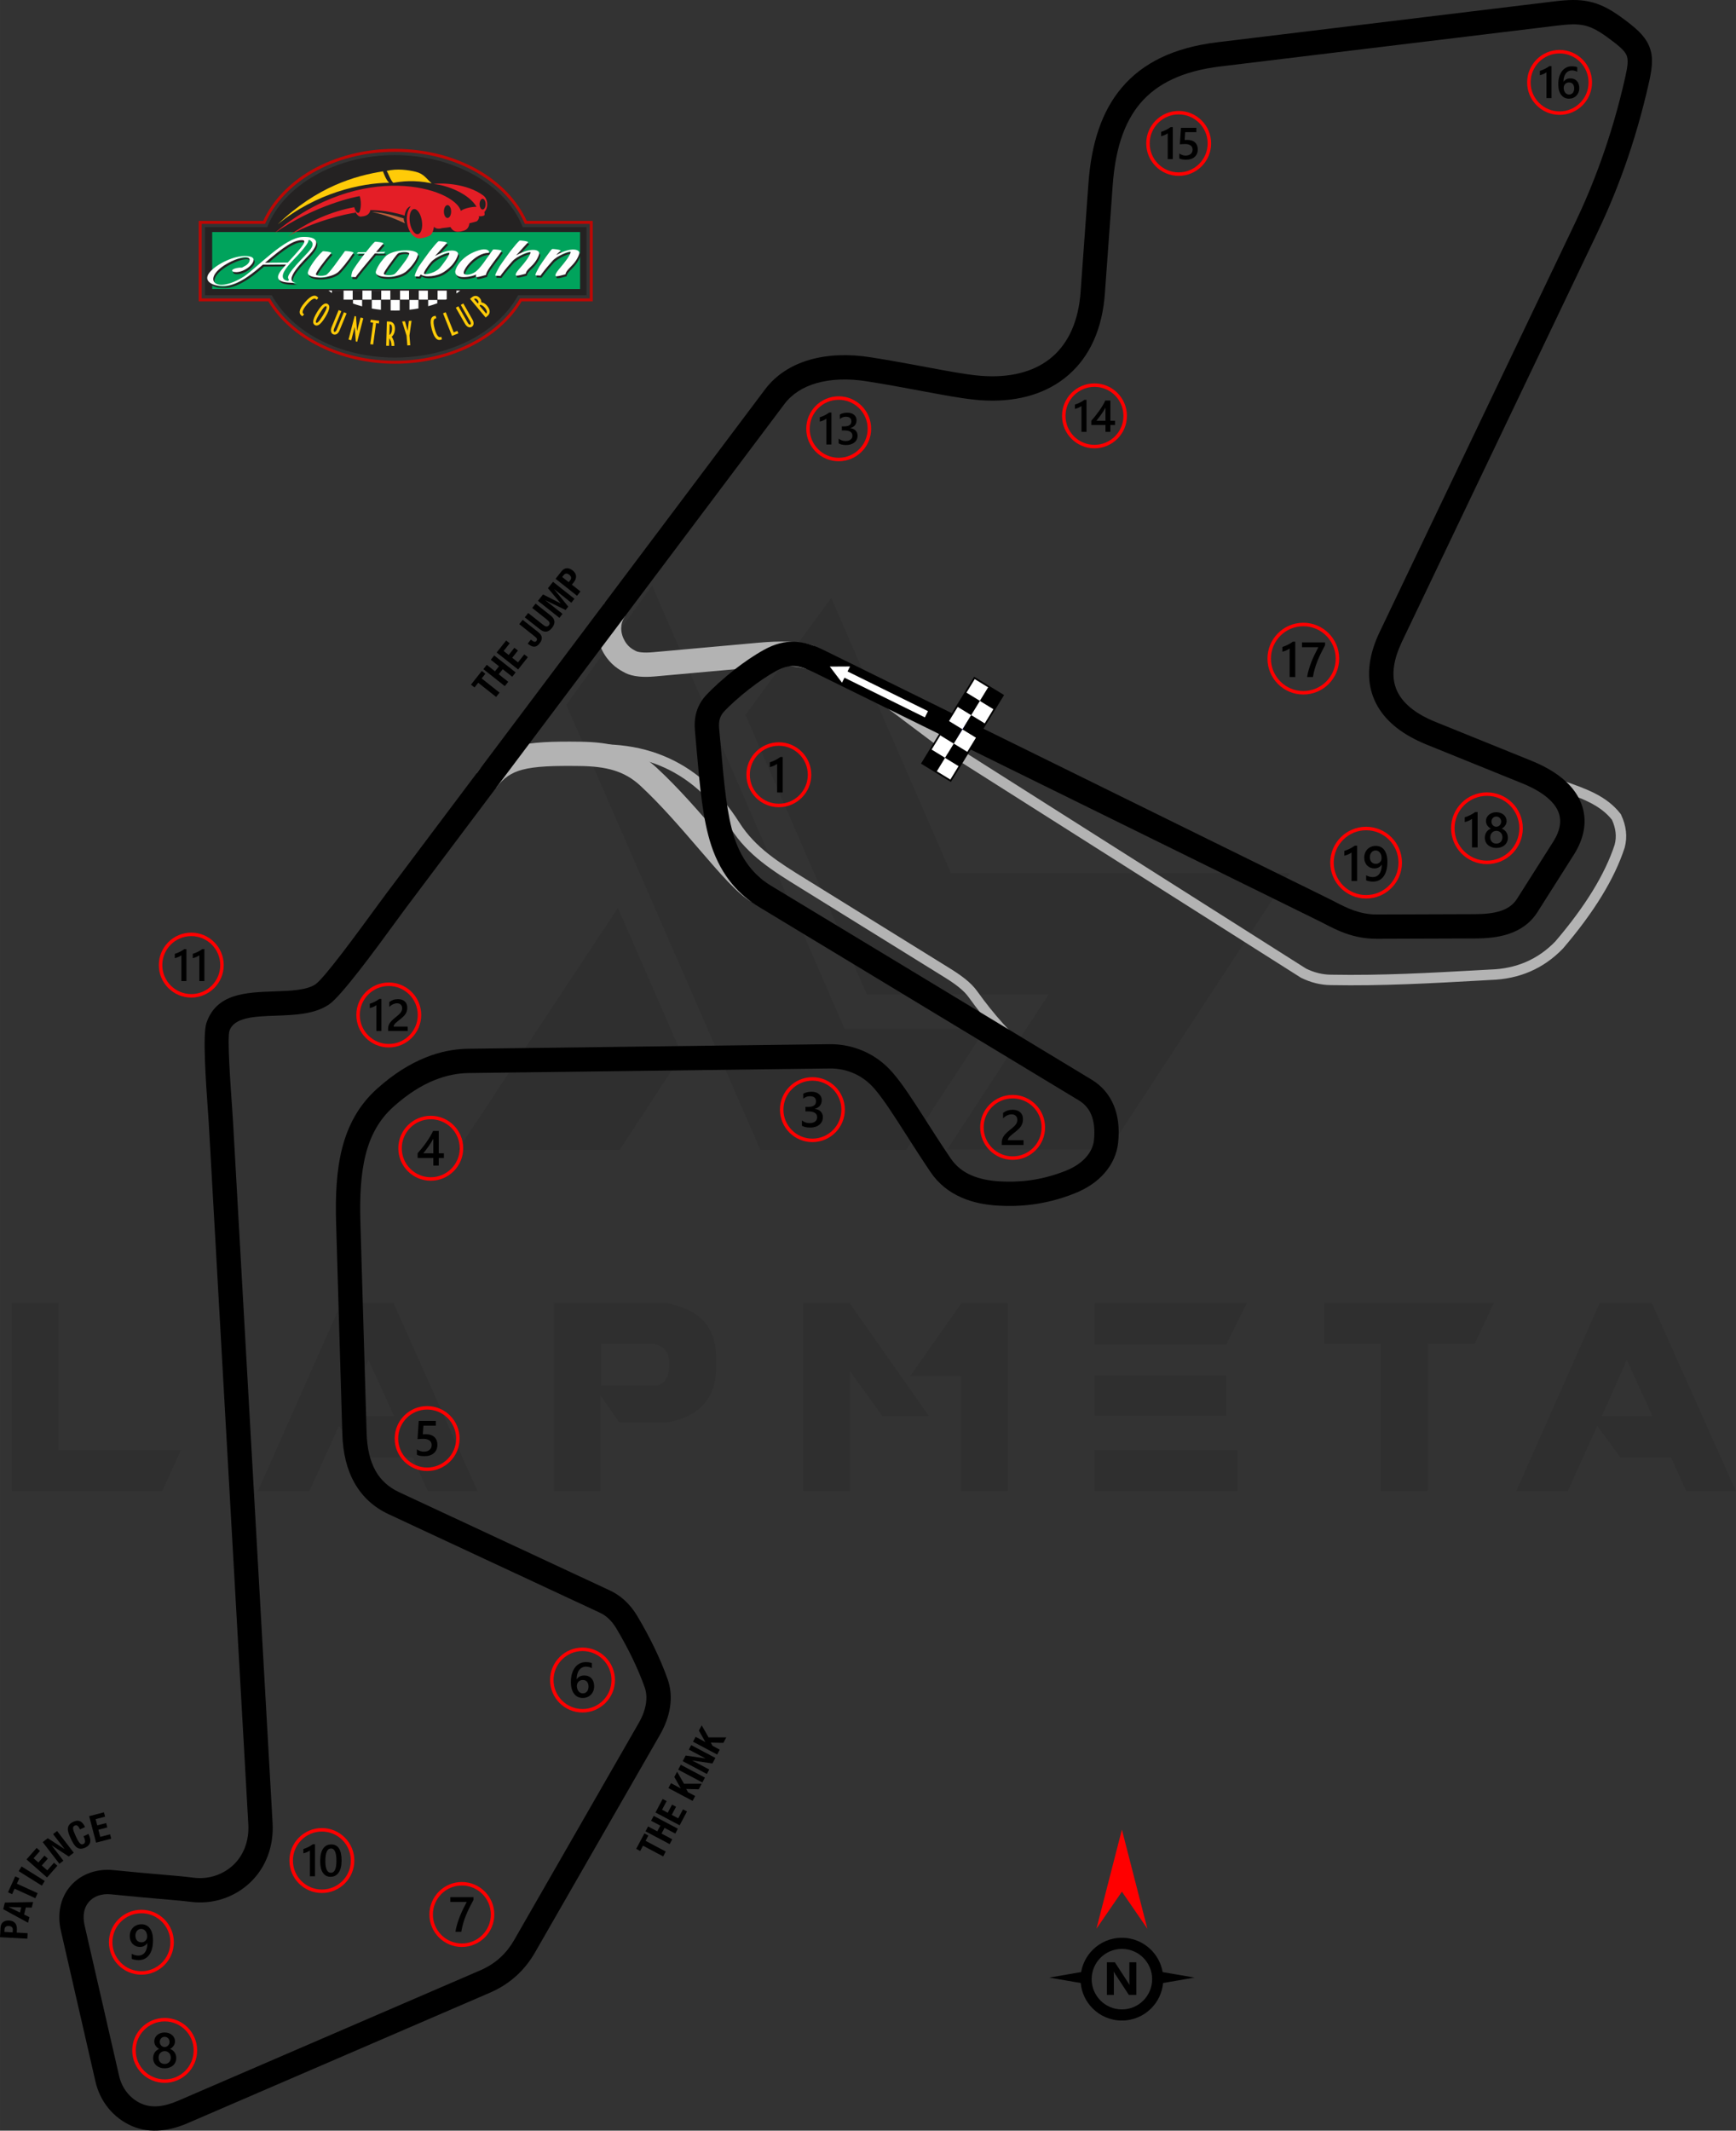<?xml version="1.0" encoding="UTF-8"?>
<!DOCTYPE svg PUBLIC "-//W3C//DTD SVG 1.1//EN" "http://www.w3.org/Graphics/SVG/1.1/DTD/svg11.dtd">
<!-- Creator: CorelDRAW 2020 (64-Bit) -->
<svg xmlns="http://www.w3.org/2000/svg" xml:space="preserve" width="175.848mm" height="215.698mm" version="1.1" style="shape-rendering:geometricPrecision; text-rendering:geometricPrecision; image-rendering:optimizeQuality; fill-rule:evenodd; clip-rule:evenodd"
viewBox="0 0 4386.92 5381.08"
 xmlns:xlink="http://www.w3.org/1999/xlink"
 xmlns:xodm="http://www.corel.com/coreldraw/odm/2003">
 <rect x="0" y="0" width="4386.92" height="5381.08" fill="#333333" stroke="none"/>
 <defs>
  <style type="text/css">
   <![CDATA[
    .str1 {stroke:red;stroke-width:8.8;stroke-miterlimit:22.926}
    .str2 {stroke:black;stroke-width:4.4;stroke-miterlimit:22.926}
    .str0 {stroke:blue;stroke-width:1.9;stroke-miterlimit:22.926}
    .fil3 {fill:none}
    .fil11 {fill:#FEFEFE}
    .fil16 {fill:#BE5E3C}
    .fil10 {fill:#242222}
    .fil4 {fill:black}
    .fil13 {fill:#00A35C}
    .fil9 {fill:#BD0704}
    .fil15 {fill:#E41E26}
    .fil14 {fill:#FFCB08}
    .fil12 {fill:#FFCB08}
    .fil5 {fill:white}
    .fil6 {fill:black;fill-rule:nonzero}
    .fil2 {fill:black;fill-rule:nonzero}
    .fil1 {fill:#B3B3B3;fill-rule:nonzero}
    .fil7 {fill:red;fill-rule:nonzero}
    .fil8 {fill:white;fill-rule:nonzero}
    .fil0 {fill:black;fill-opacity:0.071}
   ]]>
  </style>
 </defs>
 <g id="Layer_x0020_1">
  <g id="_2094977588352">
   <g>
    <g id="Layer-1">
     <path class="fil0" d="M29.68 3765.55l0 -474.71 117.89 0 0 371.75 309.66 0 -47.16 102.96 -380.39 0zm2070.95 -2255.64l302.59 695.55 855.89 0 -456.63 697.91 -408.69 0 0 -0.79 256.22 -391.4 -459.77 0 -306.52 -705.77 216.92 -295.51zm-377.25 1153.76l-157.19 240.5 -408.69 0 0 -0.79 403.97 -610.67 161.9 370.96zm-516.36 1102.67l-125.75 0 -38.51 -85.67 -128.11 0 -58.16 -79.38 -74.66 165.05 -130.47 0 210.63 -474.71 132.82 0 212.2 474.71zm-211.42 -190.2l-64.45 -141.47 -62.87 141.47 127.32 0zm522.65 -77.02l143.04 0c20.43,-6.29 30.65,-25.15 29.86,-56.59 0,-25.94 -12.57,-42.44 -39.29,-48.73l-133.61 0 0 105.32zm47.16 94.31l-47.94 -69.16 0 241.28 -117.89 0 0 -474.71 283.72 0c83.31,14.93 125.75,59.73 126.54,135.97l0 28.3c-0.79,77.02 -42.44,123.39 -124.96,137.54l-119.46 -0 0 0.79zm782.01 -17.29l-117.89 0 -81.74 -113.17 -0 302.59 -118.67 0 0 -474.71 117.89 0 200.42 285.29zm81.74 -284.51l117.89 0 0 473.92 -118.68 0 0 -290.8 -128.11 0 128.9 -183.13zm697.91 370.96l0 102.96 -360.74 0 0 -102.96 360.74 0zm-28.29 -188.62l0 101.39 -332.45 0 0 -101.39 332.45 0zm51.87 -182.34l-51.87 103.75 -332.45 0 0 -103.75 384.32 0zm337.95 102.17l-142.25 0 0 -102.17 428.34 0 -47.94 102.17 -118.68 0 0 371.75 -118.68 0 0 -371.75 -0.79 0zm898.33 372.54l-125.75 0 -38.51 -85.67 -128.11 0 -58.16 -79.38 -74.66 165.05 -130.46 0 210.63 -474.71 132.82 0 212.2 474.71zm-211.42 -190.2l-64.45 -141.47 -62.87 141.47 127.32 0z"/>
     <polygon class="fil0" points="1431.01,1780.27 1921.43,2904.16 2290.04,2904.16 2490.45,2598.43 2134.42,2598.43 1647.92,1478.47 "/>
    </g>
   </g>
  </g>
  <path class="fil1" d="M1406.13 1890.95c103.01,-19.58 192.69,-13.57 269.65,17.65 77.23,31.32 141.27,87.79 192.74,169 40.48,63.88 102.07,101.89 166.4,141.59l364.03 225.57c15.33,9.49 28.85,18.54 40.44,27.84 12.07,9.7 22.18,19.77 30.21,31 21.38,29.91 43.11,56.84 64.84,81.06 23.63,26.35 47.37,49.61 70.73,70.11l-17.33 19.8c-24.04,-21.09 -48.53,-45.1 -73,-72.38 -22.46,-25.04 -44.82,-52.74 -66.69,-83.33 -6.5,-9.09 -14.97,-17.47 -25.26,-25.74 -10.77,-8.65 -23.41,-17.1 -37.76,-25.99l-364.03 -225.57c-67.04,-41.38 -131.22,-80.99 -174.85,-149.84 -48.47,-76.47 -108.4,-129.5 -180.36,-158.68 -72.23,-29.3 -157,-34.82 -254.91,-16.21l-4.84 -25.89z"/>
  <path class="fil1" d="M2185.07 1712.54l227.89 171.22 887.36 562.36c9.59,4.72 20.07,8.75 31.22,11.48 10.16,2.49 20.96,3.97 32.22,4l0.21 0c127.3,2.36 252.18,-4.65 376.96,-11.64l24.49 -1.35c33,-0.93 63.27,-7.34 90.8,-19.21 27.3,-11.78 51.95,-28.97 73.91,-51.58 37.99,-44.41 69.53,-87.07 94.61,-127.97 24.86,-40.56 43.36,-79.36 55.49,-116.4 2.73,-10.25 3.51,-20.66 2.33,-31.23 -1.17,-10.42 -4.21,-21.04 -9.12,-31.86 -30.28,-38.18 -78.06,-54.88 -130.4,-73.17 -23.73,-8.29 -48.37,-16.9 -73.14,-28.01l10.73 -24.03c23.75,10.65 47.86,19.08 71.08,27.19 56.7,19.81 108.42,37.88 143.36,82.83l0.78 1.01 0.71 1.52c6.59,14.05 10.66,27.93 12.19,41.64 1.56,13.96 0.52,27.69 -3.12,41.18l-0.2 0.67c-12.75,39.11 -32.16,79.9 -58.2,122.39 -25.87,42.2 -58.32,86.09 -97.34,131.67l-0.57 0.62c-24.51,25.32 -52.08,44.58 -82.68,57.78 -30.39,13.11 -63.78,20.2 -100.13,21.27l-24.13 1.36c-125,7.01 -250.12,14.02 -378.81,11.64 -13.48,-0.06 -26.26,-1.8 -38.2,-4.72 -13.67,-3.35 -26.19,-8.17 -37.4,-13.74l-0.62 -0.3 -888.52 -563.09 -229.53 -172.46 15.78 -21.04z"/>
  <path class="fil1" d="M1579.29 1556.31c-6.67,10.14 -9.35,20.38 -9.46,29.89 -0.14,12.42 3.9,24.07 9.21,33.03 4.27,7.2 8.95,12.28 13.55,16.02 5,4.07 10.24,6.96 14.9,9.29l0.05 -0.09c2.64,1.32 6.93,2.43 13.44,3.07 7.56,0.75 17.04,0.75 28.78,-0.3l265.68 -23.93c29.39,-2.65 55.38,-3.69 78.02,-2.73 24.59,1.05 45.69,4.37 63.36,10.43l-19.97 58.24c-12.23,-4.19 -27.5,-6.52 -45.79,-7.3 -20.25,-0.86 -43.69,0.09 -70.32,2.49l-265.68 23.93c-15.91,1.43 -29.16,1.38 -40.09,0.3 -14.86,-1.46 -26.31,-4.82 -34.85,-9.09l0 -0.12c-7.93,-3.96 -16.97,-8.97 -26.26,-16.53 -9.71,-7.91 -19.36,-18.25 -27.75,-32.39 -10.18,-17.17 -17.92,-39.89 -17.64,-64.79 0.23,-20.46 5.77,-42.13 19.57,-63.1l51.26 33.69z"/>
  <path class="fil1" d="M1898.44 2277.29c-34.53,-19.67 -79.18,-71.53 -131.77,-132.62 -45.48,-52.83 -97.13,-112.82 -148.7,-160.53 -20.38,-18.86 -42.07,-30.91 -66.21,-38.35 -25.37,-7.82 -53.89,-10.79 -86.6,-11.22 -66.43,-0.89 -111.89,0.61 -144.84,9.24 -28.67,7.51 -48.23,21.31 -66.45,45.56l-49.09 -36.82c27.16,-36.13 56.62,-56.79 100.14,-68.19 39.26,-10.28 89.21,-12.13 160.96,-11.17 38.4,0.51 72.47,4.18 103.93,13.87 32.68,10.07 62.09,26.43 89.79,52.07 56.03,51.85 108,112.2 153.75,165.35 49.02,56.93 90.63,105.26 115.41,119.38l-30.32 53.42z"/>
  <path class="fil2" d="M2054.58 1696.99c-18.11,-8.91 -33.78,-14.25 -48.45,-14.81 -13.94,-0.53 -28.45,3.3 -45.29,12.57 -22.45,12.36 -45.37,28.29 -66.17,44.48l-0.06 -0.08c-27.6,21.49 -50.75,42.85 -64.1,56.96 -5.75,6.08 -9.42,12.37 -11.42,19.09 -2.2,7.41 -2.63,15.88 -1.73,25.56 3.94,42.31 4.19,45.16 4.54,49.15 8.05,90.89 14.88,167.86 33.74,225.46 10.61,32.37 25.18,57.62 41.51,77.39 16.13,19.53 34.06,33.8 51.57,44.38l809.41 489.27c25.79,15.59 45.09,37.53 56.75,66.11 10.51,25.78 14.41,56.66 10.75,92.79 -2.79,27.55 -14.27,54.45 -34.77,77.75 -17.93,20.38 -42.94,38.06 -75.24,50.89 -38.97,15.48 -74.91,23.86 -107.06,28.06 -32.26,4.21 -60.47,4.24 -84.03,2.99 -33.26,-1.76 -65.65,-7.81 -94.93,-20.65 -30.78,-13.5 -57.76,-34.16 -78.35,-64.61 -21.54,-31.84 -43.17,-65.67 -62.67,-96.16 -31,-48.47 -56.23,-87.92 -79.43,-114.65 -15.04,-17.32 -32.32,-29.6 -50.32,-37.67 -20.5,-9.2 -41.99,-13.05 -62.23,-12.8l-912.54 11.55c-25.7,0.32 -54.64,5.21 -86.22,17.98l-0.12 0c-32.17,13.01 -67,34.32 -103.84,67.43 -36.28,32.61 -57.75,73.06 -69.78,120.35 -12.73,50.03 -15.23,107.78 -13.34,171.96l15.68 531.35c1.15,38.94 8.7,70.86 22.78,95.81 13.28,23.53 33.03,41.41 59.37,53.68l533 248.35c10.36,4.83 22.15,11.81 34.4,22.49 11.69,10.19 23.49,23.65 34.24,41.63 16.79,28.11 31.36,55.19 43.82,81.09 13.24,27.5 24.23,53.81 33.09,78.73 7.63,21.47 9.86,45.11 6.12,70.03 -3.41,22.74 -11.88,46.66 -25.86,70.99l-315.17 548.68c-12.05,20.98 -27.02,40.63 -45.75,57.93 -18.87,17.43 -41.43,32.49 -68.52,44.17l-763.18 329.21c-21.54,9.29 -44.37,16.15 -67.85,18.41 -24.69,2.37 -49.56,-0.48 -73.71,-10.99 -23.5,-10.23 -43.58,-25.73 -59.18,-44.81 -15.75,-19.27 -27.05,-42.31 -32.79,-67.36l-87.45 -381.19c-4.56,-19.89 -5.3,-40.54 -1.27,-60.26 3.87,-19 12.12,-36.96 25.51,-52.46 13.44,-15.55 30.24,-26.55 48.78,-33.24 18.93,-6.84 39.5,-9.06 59.9,-6.97 45.2,4.64 88.69,8.39 123.83,11.42 33.03,2.85 58.22,5.02 78.34,7.69 18.66,2.47 37.42,0.67 54.94,-5.03 17.34,-5.64 33.38,-15.11 46.8,-28.02 13.01,-12.51 22.55,-27.69 28.69,-44.3 6.61,-17.89 9.3,-37.43 8.19,-57.18l-100.05 -1772.4c-0.3,-5.44 -1.23,-18.55 -2.36,-34.46 -4.78,-67.56 -13.32,-188.26 -3.45,-217.24 25.42,-74.54 98.82,-77.14 172.65,-79.74 40.05,-1.41 80.27,-2.84 102.51,-17.67 22.2,-14.8 105.02,-128.07 152.32,-192.74 9.99,-13.66 18.25,-24.96 26.75,-36.26l957.28 -1273.53c27.57,-36.68 66.41,-61.3 112.21,-74.65 46.09,-13.44 99.27,-15.35 154.78,-6.57 53.97,8.54 100.68,17.28 141.92,25 50.86,9.52 93.37,17.48 127.02,20.96 3.41,0.35 7.54,0.71 12.38,1.06 68.83,4.97 127.64,-9.11 170.48,-42.29 42.4,-32.84 70.21,-85.49 77.74,-158.11 0.31,-3.04 0.64,-6.87 0.98,-11.52l19.8 -273.93c7.22,-99.85 32.72,-181.58 84.71,-242.69 52.44,-61.64 130.14,-100.65 241.05,-114.09l851.44 -103.18c34.63,-4.2 60.91,-5.28 87.23,0.22 26.83,5.61 51.29,17.55 81.3,39.26 36.9,26.71 58.29,45.47 69.71,70.06 12.02,25.88 10.67,52.06 1.61,92.66 -18.09,81.04 -39.63,153.08 -62.26,216.56 -22.62,63.46 -46.66,119.19 -69.57,167.12l-493.4 1032.17c-2.12,4.43 -4.41,9.69 -6.86,15.76 -17.15,42.36 -18.22,77.6 -5.7,106.06 12.82,29.12 40.31,53.09 79.82,71.98 4.86,2.32 10.91,4.95 18.1,7.86l242.56 98.2c20.45,8.28 38.46,17.42 54.04,27.3 35.88,22.76 59.54,49.83 71.32,79.88 12.34,31.49 11.4,64.93 -2.39,99.01 -4.2,10.38 -9.58,20.74 -16.12,31.05l-91.58 144.39c-18.5,29.17 -44.46,46.2 -74.06,55.89 -26.63,8.72 -55.88,11.03 -84.77,11.12l-247.53 0.83c-58.67,0.19 -100.45,-21.48 -132.05,-37.88 -5.64,-2.93 -11.06,-5.74 -12.62,-6.5l-0.12 0 -1279.71 -629.53zm-46.28 -76.17c24.51,0.94 47.96,8.51 73.48,21.07l1279.71 629.53 -0.02 0.05c6.73,3.31 10.1,5.06 13.72,6.94 25.96,13.47 60.3,31.28 103.9,31.14l247.53 -0.83c23.1,-0.08 46.08,-1.79 65.76,-8.24 16.72,-5.48 31.19,-14.78 41.09,-30.38l91.58 -144.39c4.59,-7.23 8.28,-14.3 11.06,-21.18 7.74,-19.13 8.54,-37.22 2.15,-53.53 -6.95,-17.74 -22.52,-34.74 -47.02,-50.28 -12.54,-7.95 -27.25,-15.4 -44.17,-22.25l-242.56 -98.2c-6.49,-2.63 -13.65,-5.81 -21.46,-9.54 -52.95,-25.31 -90.66,-59.38 -109.66,-102.54 -19.29,-43.82 -18.84,-95.12 4.97,-153.95 2.17,-5.37 5.02,-11.75 8.55,-19.12l493.4 -1032.17c21.75,-45.49 44.79,-99.03 66.92,-161.1 22.13,-62.06 43.04,-131.84 60.34,-209.34 6,-26.86 7.6,-42.64 2.48,-53.67 -5.72,-12.31 -21.57,-25.43 -49.98,-45.99 -22.7,-16.43 -40.1,-25.24 -57.71,-28.92 -18.14,-3.79 -38.94,-2.72 -67.49,0.74l-851.44 103.18c-94.54,11.46 -159.42,43.11 -201.58,92.67 -42.6,50.08 -63.73,120.11 -70.03,207.32l-19.8 273.93c-0.27,3.77 -0.68,8.28 -1.21,13.45 -9.37,90.49 -45.66,157.35 -101.32,200.47 -55.22,42.77 -128.44,61.11 -212.35,55.04 -3.98,-0.29 -8.75,-0.72 -14.31,-1.29 -36.32,-3.76 -79.91,-11.92 -132.08,-21.68 -41.68,-7.8 -88.88,-16.64 -140.23,-24.76 -46.72,-7.39 -90.76,-6 -128.07,4.88 -33.25,9.7 -61.05,27.04 -80.21,52.51l-957.28 1273.53c-3.79,5.04 -13.97,18.96 -26.27,35.78 -49.58,67.8 -136.41,186.55 -167.71,207.42 -36.84,24.57 -85.78,26.29 -134.52,28.01 -52.57,1.85 -104.84,3.7 -116.58,38.11 -5.88,17.24 2.11,130.04 6.57,193.17 0.98,13.85 1.78,25.19 2.36,35.42l100.05 1772.4c1.58,28.08 -2.31,55.99 -11.8,81.72 -9.26,25.09 -23.83,48.16 -43.84,67.41 -20.27,19.5 -44.4,33.76 -70.39,42.22 -26.01,8.47 -53.98,11.14 -81.89,7.44 -15.05,-1.99 -41.18,-4.25 -75.45,-7.2 -31.96,-2.76 -71.49,-6.16 -125.03,-11.66 -11.55,-1.18 -22.88,-0.04 -32.95,3.59 -8.77,3.17 -16.71,8.35 -23.04,15.67 -6.13,7.1 -9.95,15.52 -11.79,24.55 -2.19,10.73 -1.67,22.51 1.03,34.27l87.45 381.19c3.58,15.61 10.65,30.01 20.52,42.09 9.65,11.8 21.89,21.31 36.08,27.48 13.82,6.01 28.51,7.6 43.38,6.17 16.09,-1.54 32.85,-6.73 49.32,-13.83l763.18 -329.21c20.43,-8.81 37.28,-20.01 51.19,-32.86 14.05,-12.97 25.24,-27.64 34.2,-43.25l315.17 -548.68c9.89,-17.21 15.83,-33.82 18.16,-49.34 2.23,-14.89 1.05,-28.61 -3.24,-40.66 -8.19,-23.04 -18.31,-47.27 -30.44,-72.47 -11.86,-24.64 -25.56,-50.13 -41.18,-76.28 -7.11,-11.91 -14.64,-20.57 -21.97,-26.96 -6.76,-5.89 -13.7,-9.95 -19.96,-12.87l-533 -248.35c-38.03,-17.72 -66.91,-44.16 -86.8,-79.42 -19.09,-33.84 -29.28,-75.21 -30.72,-124.2l-15.68 -531.35c-2.05,-69.66 0.79,-132.84 15.03,-188.81 14.94,-58.7 42.06,-109.34 88.31,-150.91 42.47,-38.17 83.52,-63.11 122.03,-78.7l-0.02 -0.04c39.13,-15.83 75.72,-21.9 108.59,-22.32l912.54 -11.55c28.62,-0.36 59,5.09 87.98,18.09 25.79,11.56 50.44,29.02 71.74,53.55 25.8,29.72 52.24,71.06 84.73,121.86 17.43,27.25 36.74,57.44 61.95,94.72 13.59,20.09 31.46,33.75 51.89,42.71 21.93,9.62 47.13,14.2 73.51,15.59 20.73,1.1 45.35,1.1 72.96,-2.5 27.74,-3.62 58.76,-10.85 92.38,-24.21 22.56,-8.96 39.7,-20.94 51.66,-34.53 11.81,-13.42 18.35,-28.3 19.85,-43.1 2.61,-25.75 0.18,-46.9 -6.66,-63.67 -6.41,-15.71 -17.12,-27.84 -31.48,-36.52l-809.41 -489.27c-22.81,-13.79 -46.17,-32.39 -67.21,-57.85 -20.83,-25.22 -39.32,-57.1 -52.58,-97.61 -21.16,-64.61 -28.26,-144.66 -36.63,-239.18 -2.47,-27.86 -3.48,-40.12 -4.3,-48.91 -1.61,-17.31 -0.6,-33.26 3.9,-48.42 4.71,-15.85 13.02,-30.31 25.85,-43.88 15.27,-16.15 41.05,-40.03 70.9,-63.27l0 -0.12c22.84,-17.77 48.47,-35.52 74.35,-49.77 27.07,-14.9 51.82,-20.99 77.06,-20.03z"/>
  <line class="fil3 str0" x1="2420.13" y1="1865.14" x2="2451.48" y2= "1804.91" />
  <g id="_2094977550480">
   <path class="fil3 str1" d="M1167.13 4757.48c42.86,0 77.6,34.74 77.6,77.6 0,42.86 -34.74,77.6 -77.6,77.6 -42.86,0 -77.6,-34.74 -77.6,-77.6 0,-42.86 34.74,-77.6 77.6,-77.6z"/>
   <path class="fil4" d="M1196.39 4798.39c-3.67,6.71 -7.13,13.36 -10.38,19.93 -3.27,6.59 -6.21,13.17 -8.86,19.82 -2.65,6.63 -4.94,13.32 -6.9,20.05 -1.96,6.76 -3.46,13.63 -4.52,20.68l-14.84 0c0.98,-6.27 2.38,-12.52 4.19,-18.78 1.81,-6.25 3.94,-12.48 6.38,-18.74 2.44,-6.25 5.17,-12.53 8.21,-18.84 3.02,-6.31 6.25,-12.7 9.67,-19.11l-41.46 0 0 -12.09 58.51 0 0 7.09z"/>
  </g>
  <g id="_2094977554080">
   <path class="fil3 str1" d="M1472.02 4165.37c42.86,0 77.6,34.74 77.6,77.6 0,42.86 -34.74,77.6 -77.6,77.6 -42.86,0 -77.6,-34.74 -77.6,-77.6 0,-42.86 34.74,-77.6 77.6,-77.6z"/>
   <path class="fil4" d="M1501.42 4258.57c0,4.4 -0.73,8.42 -2.17,12.04 -1.44,3.6 -3.44,6.73 -6,9.36 -2.56,2.63 -5.61,4.67 -9.13,6.11 -3.53,1.46 -7.34,2.17 -11.46,2.17 -4.4,0 -8.44,-0.85 -12.11,-2.56 -3.69,-1.71 -6.86,-4.25 -9.52,-7.63 -2.67,-3.38 -4.73,-7.59 -6.21,-12.61 -1.46,-5.02 -2.19,-10.86 -2.19,-17.49 0,-8.11 0.96,-15.3 2.9,-21.57 1.94,-6.25 4.59,-11.5 7.96,-15.73 3.38,-4.25 7.35,-7.46 11.92,-9.65 4.55,-2.21 9.48,-3.32 14.77,-3.32 3.3,0 6.3,0.23 9,0.69 2.71,0.44 4.88,1.06 6.51,1.84l0 12.75c-2.09,-1.06 -4.3,-1.96 -6.67,-2.68 -2.35,-0.73 -5.06,-1.11 -8.11,-1.11 -3.42,0 -6.59,0.69 -9.46,2.08 -2.9,1.37 -5.4,3.4 -7.49,6.06 -2.1,2.67 -3.75,5.98 -4.96,9.9 -1.19,3.92 -1.81,8.46 -1.86,13.59l0.37 0c1.88,-2.9 4.4,-5.17 7.59,-6.84 3.21,-1.67 6.96,-2.5 11.28,-2.5 3.83,0 7.27,0.6 10.36,1.85 3.07,1.25 5.69,3.02 7.86,5.38 2.19,2.34 3.88,5.19 5.04,8.54 1.19,3.36 1.77,7.13 1.77,11.32zm-14.27 1.16c0,-2.52 -0.31,-4.81 -0.9,-6.9 -0.58,-2.09 -1.48,-3.85 -2.69,-5.34 -1.19,-1.5 -2.71,-2.64 -4.52,-3.46 -1.79,-0.81 -3.94,-1.21 -6.38,-1.21 -2.44,0 -4.59,0.44 -6.44,1.32 -1.86,0.88 -3.4,2.02 -4.67,3.44 -1.27,1.41 -2.21,3.06 -2.83,4.88 -0.62,1.83 -0.96,3.71 -0.96,5.63 0,2.08 0.31,4.21 0.9,6.38 0.58,2.19 1.5,4.17 2.71,5.96 1.23,1.8 2.79,3.26 4.67,4.42 1.9,1.17 4.15,1.75 6.75,1.75 2.31,0 4.38,-0.44 6.17,-1.29 1.79,-0.86 3.29,-2.04 4.48,-3.54 1.21,-1.5 2.13,-3.3 2.75,-5.34 0.62,-2.06 0.96,-4.29 0.96,-6.69z"/>
  </g>
  <g id="_2094977558304">
   <path class="fil3 str1" d="M1079.41 3555.46c42.86,0 77.6,34.74 77.6,77.6 0,42.86 -34.74,77.6 -77.6,77.6 -42.86,0 -77.6,-34.74 -77.6,-77.6 0,-42.86 34.74,-77.6 77.6,-77.6z"/>
   <path class="fil4" d="M1053.54 3674.02l0 -13.61c5.75,3.87 11.57,5.79 17.47,5.79 5.94,0 10.73,-1.5 14.34,-4.55 3.62,-3.02 5.44,-7.06 5.44,-12.13 0,-4.96 -1.83,-8.81 -5.52,-11.59 -3.69,-2.77 -8.96,-4.15 -15.84,-4.15 -2.36,0 -7.15,0.23 -14.36,0.73l3.13 -46.04 43.1 0 0 12.09 -31.32 0 -1.46 21.92c2.81,-0.16 5.35,-0.25 7.63,-0.25 9.28,0 16.47,2.37 21.53,7.15 5.06,4.75 7.61,11.28 7.61,19.53 0,8.67 -2.92,15.63 -8.71,20.86 -5.79,5.23 -13.78,7.84 -23.91,7.84 -8.55,0 -14.92,-1.19 -19.11,-3.6z"/>
  </g>
  <g id="_2094977559456">
   <path class="fil3 str1" d="M2052.96 2724.86c42.86,0 77.6,34.74 77.6,77.6 0,42.86 -34.74,77.6 -77.6,77.6 -42.86,0 -77.6,-34.74 -77.6,-77.6 0,-42.86 34.74,-77.6 77.6,-77.6z"/>
   <path class="fil4" d="M2026.49 2843.02l0 -13.32c5.71,4.52 12.13,6.77 19.3,6.77 5.82,0 10.48,-1.31 13.96,-3.96 3.49,-2.65 5.21,-6.23 5.21,-10.76 0,-9.92 -7.59,-14.9 -22.78,-14.9l-6.78 0 0 -11.36 6.48 0c13.46,0 20.19,-4.67 20.19,-14.03 0,-8.63 -5.25,-12.95 -15.74,-12.95 -5.88,0 -11.38,2.09 -16.55,6.28l0 -12.57c5.94,-3.34 12.97,-5.02 21.05,-5.02 7.77,0 14.01,1.96 18.69,5.88 4.67,3.9 7.03,8.9 7.03,15.01 0,11.52 -5.88,18.94 -17.59,22.24l0 0.25c6.31,0.6 11.29,2.81 14.96,6.61 3.67,3.82 5.48,8.57 5.48,14.26 0,7.86 -2.94,14.21 -8.84,19.03 -5.92,4.84 -13.69,7.23 -23.34,7.23 -8.67,0 -15.59,-1.56 -20.76,-4.69z"/>
  </g>
  <g id="_2094977559024">
   <path class="fil3 str1" d="M1088.53 2822.35c42.86,0 77.6,34.74 77.6,77.6 0,42.86 -34.74,77.6 -77.6,77.6 -42.86,0 -77.6,-34.74 -77.6,-77.6 0,-42.86 34.74,-77.6 77.6,-77.6z"/>
   <path class="fil4" d="M1108.72 2856.17l0 56.55 13.01 0 0 11.78 -13.01 0 0 19.24 -13.74 0 0 -19.24 -39.64 0 0 -11.9c3.59,-4.05 7.26,-8.4 11.03,-13.11 3.77,-4.69 7.4,-9.5 10.88,-14.4 3.48,-4.89 6.69,-9.82 9.67,-14.73 2.98,-4.94 5.48,-9.65 7.5,-14.17l14.3 0zm-13.74 56.55l0 -36.77c-4.44,7.99 -8.84,14.95 -13.17,20.89 -4.33,5.94 -8.38,11.24 -12.17,15.88l25.34 0z"/>
  </g>
  <g id="_2094977561952">
   <path class="fil3 str1" d="M416.18 5100.71c42.86,0 77.6,34.74 77.6,77.6 0,42.86 -34.74,77.6 -77.6,77.6 -42.86,0 -77.6,-34.74 -77.6,-77.6 0,-42.86 34.74,-77.6 77.6,-77.6z"/>
   <path class="fil4" d="M387 5197.7c0,-2.52 0.31,-4.96 0.94,-7.31 0.62,-2.38 1.58,-4.55 2.83,-6.54 1.27,-2 2.85,-3.79 4.77,-5.38 1.92,-1.58 4.15,-2.85 6.71,-3.83 -3.79,-2.12 -6.79,-4.83 -9.05,-8.15 -2.23,-3.34 -3.36,-7.01 -3.36,-11.03 0,-3.23 0.67,-6.19 2,-8.92 1.31,-2.73 3.15,-5.09 5.48,-7.09 2.36,-2 5.11,-3.54 8.28,-4.67 3.19,-1.12 6.65,-1.69 10.38,-1.69 3.79,0 7.27,0.58 10.49,1.71 3.19,1.15 5.96,2.71 8.29,4.71 2.34,2 4.17,4.36 5.46,7.09 1.32,2.73 1.96,5.67 1.96,8.86 0,4.02 -1.12,7.69 -3.36,11.03 -2.25,3.31 -5.21,6.02 -8.92,8.15 2.52,0.98 4.75,2.26 6.69,3.82 1.93,1.56 3.54,3.33 4.85,5.34 1.29,2 2.27,4.17 2.94,6.54 0.65,2.36 0.96,4.81 0.96,7.38 0,3.83 -0.71,7.34 -2.13,10.51 -1.44,3.17 -3.42,5.9 -5.98,8.15 -2.56,2.27 -5.65,4.02 -9.23,5.29 -3.56,1.25 -7.52,1.88 -11.84,1.88 -4.27,0 -8.19,-0.62 -11.76,-1.88 -3.56,-1.27 -6.63,-3.02 -9.21,-5.29 -2.59,-2.25 -4.61,-4.98 -6.04,-8.15 -1.46,-3.17 -2.17,-6.67 -2.17,-10.51zm13.8 -1.21c0,2.48 0.35,4.71 1.08,6.71 0.75,2 1.77,3.68 3.13,5.06 1.33,1.37 2.96,2.44 4.86,3.17 1.9,0.73 4,1.11 6.31,1.11 2.23,0 4.29,-0.38 6.17,-1.13 1.88,-0.75 3.48,-1.83 4.85,-3.23 1.36,-1.42 2.44,-3.11 3.21,-5.09 0.77,-1.96 1.15,-4.17 1.15,-6.6 0,-2.25 -0.35,-4.36 -1.08,-6.34 -0.75,-1.96 -1.77,-3.69 -3.13,-5.15 -1.33,-1.48 -2.96,-2.63 -4.86,-3.48 -1.9,-0.86 -4,-1.29 -6.31,-1.29 -2.19,0 -4.25,0.4 -6.12,1.19 -1.9,0.79 -3.53,1.92 -4.9,3.36 -1.35,1.46 -2.42,3.17 -3.21,5.17 -0.77,2 -1.15,4.17 -1.15,6.54zm2.98 -39.58c0,1.84 0.33,3.53 0.98,5.11 0.65,1.56 1.52,2.92 2.62,4.09 1.11,1.17 2.4,2.07 3.88,2.71 1.48,0.67 3.09,0.98 4.79,0.98 1.71,0 3.31,-0.34 4.79,-1 1.48,-0.67 2.79,-1.58 3.92,-2.75 1.11,-1.17 2,-2.52 2.65,-4.09 0.65,-1.56 0.98,-3.25 0.98,-5.04 0,-1.83 -0.31,-3.54 -0.94,-5.13 -0.65,-1.58 -1.5,-2.96 -2.6,-4.08 -1.11,-1.15 -2.4,-2.04 -3.9,-2.69 -1.52,-0.65 -3.15,-0.98 -4.9,-0.98 -1.83,0 -3.5,0.33 -5,1 -1.5,0.66 -2.79,1.6 -3.88,2.79 -1.08,1.17 -1.92,2.54 -2.5,4.1 -0.61,1.56 -0.9,3.23 -0.9,4.98z"/>
  </g>
  <g id="_2094977570976">
   <path class="fil3 str1" d="M2119.38 1005.29c42.86,0 77.6,34.74 77.6,77.6 0,42.86 -34.74,77.6 -77.6,77.6 -42.86,0 -77.6,-34.74 -77.6,-77.6 0,-42.86 34.74,-77.6 77.6,-77.6z"/>
   <path class="fil4" d="M2101.04 1041.84l0 80.79 -12.79 0 0 -65.14c-2.32,1.65 -4.8,3.07 -7.47,4.21 -2.65,1.17 -5.7,2.18 -9.12,3.06l0 -10.91c2.14,-0.69 4.19,-1.43 6.17,-2.2 1.99,-0.77 3.95,-1.64 5.87,-2.59 1.94,-0.96 3.87,-2.03 5.85,-3.2 1.96,-1.19 3.99,-2.52 6.09,-4.03l5.4 0zm18.28 77.88l0 -12.02c5.15,4.08 10.95,6.11 17.42,6.11 5.25,0 9.46,-1.18 12.6,-3.57 3.15,-2.39 4.71,-5.62 4.71,-9.7 0,-8.95 -6.85,-13.45 -20.56,-13.45l-6.11 0 0 -10.25 5.85 0c12.15,0 18.22,-4.21 18.22,-12.66 0,-7.79 -4.74,-11.68 -14.2,-11.68 -5.3,0 -10.27,1.88 -14.93,5.67l0 -11.34c5.36,-3.01 11.7,-4.54 19,-4.54 7.02,0 12.64,1.77 16.87,5.3 4.22,3.52 6.34,8.03 6.34,13.54 0,10.4 -5.31,17.1 -15.87,20.07l0 0.23c5.7,0.54 10.19,2.54 13.5,5.96 3.31,3.44 4.95,7.73 4.95,12.87 0,7.09 -2.65,12.83 -7.98,17.17 -5.34,4.36 -12.36,6.53 -21.07,6.53 -7.83,0 -14.07,-1.41 -18.74,-4.23z"/>
  </g>
  <g id="_2094977577888">
   <path class="fil3 str1" d="M2978.56 284.57c42.86,0 77.6,34.74 77.6,77.6 0,42.86 -34.74,77.6 -77.6,77.6 -42.86,0 -77.6,-34.74 -77.6,-77.6 0,-42.86 34.74,-77.6 77.6,-77.6z"/>
   <path class="fil4" d="M2963.66 321.06l0 80.79 -12.79 0 0 -65.14c-2.32,1.65 -4.8,3.07 -7.47,4.21 -2.65,1.16 -5.7,2.18 -9.12,3.06l0 -10.91c2.15,-0.69 4.2,-1.43 6.17,-2.2 1.99,-0.77 3.95,-1.64 5.87,-2.59 1.93,-0.96 3.87,-2.03 5.85,-3.2 1.96,-1.19 3.99,-2.52 6.09,-4.03l5.4 0zm16.48 78.97l0 -12.28c5.19,3.5 10.44,5.23 15.76,5.23 5.36,0 9.68,-1.35 12.94,-4.1 3.27,-2.73 4.91,-6.37 4.91,-10.95 0,-4.47 -1.65,-7.96 -4.98,-10.46 -3.33,-2.5 -8.09,-3.74 -14.29,-3.74 -2.13,0 -6.45,0.21 -12.96,0.66l2.82 -41.55 38.9 0 0 10.91 -28.27 0 -1.32 19.79c2.54,-0.15 4.83,-0.22 6.88,-0.22 8.37,0 14.86,2.15 19.43,6.45 4.57,4.29 6.87,10.18 6.87,17.63 0,7.82 -2.63,14.11 -7.86,18.83 -5.23,4.72 -12.43,7.07 -21.58,7.07 -7.71,0 -13.47,-1.08 -17.25,-3.26z"/>
  </g>
  <g id="_2094977583168">
   <path class="fil3 str1" d="M357.29 4827.54c42.86,0 77.6,34.74 77.6,77.6 0,42.86 -34.74,77.6 -77.6,77.6 -42.86,0 -77.6,-34.74 -77.6,-77.6 0,-42.86 34.74,-77.6 77.6,-77.6z"/>
   <path class="fil4" d="M386.63 4900.35c0,8.76 -0.94,16.28 -2.83,22.6 -1.9,6.31 -4.5,11.5 -7.82,15.57 -3.31,4.06 -7.21,7.06 -11.65,9 -4.46,1.93 -9.26,2.9 -14.38,2.9 -1.67,0 -3.36,-0.1 -5.04,-0.29 -1.69,-0.21 -3.29,-0.48 -4.81,-0.8 -1.54,-0.33 -2.92,-0.69 -4.17,-1.08 -1.23,-0.37 -2.27,-0.75 -3.09,-1.13l0 -12.75c0.85,0.52 1.92,1.07 3.19,1.6 1.25,0.57 2.63,1.04 4.11,1.48 1.5,0.42 3.04,0.77 4.65,1.02 1.61,0.27 3.17,0.42 4.67,0.42 3.46,0 6.61,-0.69 9.44,-2.02 2.84,-1.36 5.23,-3.34 7.23,-5.98 2,-2.65 3.52,-5.94 4.61,-9.86 1.08,-3.94 1.63,-8.48 1.63,-13.66l-0.25 0c-0.73,1.29 -1.69,2.52 -2.9,3.69 -1.21,1.17 -2.59,2.19 -4.13,3.06 -1.55,0.88 -3.28,1.56 -5.15,2.11 -1.9,0.52 -3.92,0.79 -6.08,0.79 -3.67,0 -7.07,-0.64 -10.23,-1.94 -3.15,-1.27 -5.88,-3.09 -8.21,-5.46 -2.32,-2.36 -4.13,-5.23 -5.46,-8.61 -1.31,-3.38 -1.98,-7.15 -1.98,-11.3 0,-4.56 0.75,-8.67 2.25,-12.36 1.52,-3.69 3.58,-6.82 6.23,-9.4 2.64,-2.59 5.77,-4.59 9.34,-5.98 3.58,-1.42 7.48,-2.13 11.67,-2.13 3.94,0 7.69,0.75 11.21,2.23 3.53,1.5 6.61,3.85 9.28,7.09 2.67,3.25 4.77,7.42 6.35,12.55 1.56,5.13 2.34,11.34 2.34,18.63zm-14.78 -9.34c0,-2.94 -0.37,-5.61 -1.12,-8 -0.75,-2.4 -1.8,-4.46 -3.15,-6.17 -1.33,-1.71 -2.94,-3.05 -4.79,-3.96 -1.83,-0.94 -3.88,-1.42 -6.06,-1.42 -1.96,0 -3.82,0.4 -5.59,1.19 -1.77,0.79 -3.32,1.94 -4.65,3.4 -1.31,1.45 -2.37,3.23 -3.15,5.31 -0.77,2.07 -1.15,4.38 -1.15,6.9 0,2.78 0.37,5.21 1.12,7.32 0.75,2.13 1.79,3.9 3.15,5.36 1.33,1.44 2.96,2.55 4.86,3.3 1.87,0.75 3.98,1.12 6.25,1.12 2.04,0 3.92,-0.37 5.65,-1.12 1.73,-0.75 3.23,-1.77 4.52,-3.07 1.27,-1.27 2.27,-2.79 3.02,-4.54 0.73,-1.75 1.08,-3.63 1.08,-5.61z"/>
  </g>
  <g id="_2094977584128">
   <path class="fil3 str1" d="M813.4 4621.22c42.86,0 77.6,34.74 77.6,77.6 0,42.86 -34.74,77.6 -77.6,77.6 -42.86,0 -77.6,-34.74 -77.6,-77.6 0,-42.86 34.74,-77.6 77.6,-77.6z"/>
   <path class="fil4" d="M795.96 4657.76l0 80.79 -12.79 0 0 -65.14c-2.31,1.65 -4.8,3.07 -7.47,4.22 -2.65,1.16 -5.7,2.18 -9.12,3.06l0 -10.91c2.15,-0.69 4.2,-1.42 6.17,-2.2 1.99,-0.77 3.95,-1.64 5.87,-2.59 1.94,-0.96 3.87,-2.04 5.85,-3.2 1.96,-1.19 3.99,-2.52 6.09,-4.03l5.4 0zm39.3 82.11c-8.22,0 -14.66,-3.35 -19.26,-10.08 -4.61,-6.72 -6.9,-16.44 -6.9,-29.16 0,-13.96 2.39,-24.51 7.2,-31.68 4.82,-7.16 11.76,-10.76 20.84,-10.76 17.38,0 26.05,13.51 26.05,40.52 0,13.37 -2.44,23.57 -7.35,30.6 -4.89,7.04 -11.76,10.55 -20.58,10.55zm1.28 -71.46c-9.6,0 -14.39,10.55 -14.39,31.68 0,19.77 4.7,29.64 14.11,29.64 9.25,0 13.88,-10.04 13.88,-30.13 0,-20.81 -4.53,-31.19 -13.6,-31.19z"/>
  </g>
  <g id="_2098068081760">
   <path class="fil3 str1" d="M982.44 2485.76c42.86,0 77.6,34.74 77.6,77.6 0,42.86 -34.74,77.6 -77.6,77.6 -42.86,0 -77.6,-34.74 -77.6,-77.6 0,-42.86 34.74,-77.6 77.6,-77.6z"/>
   <path class="fil4" d="M963.88 2522.96l0 80.79 -12.79 0 0 -65.14c-2.32,1.65 -4.8,3.07 -7.47,4.22 -2.65,1.16 -5.7,2.18 -9.12,3.06l0 -10.91c2.14,-0.69 4.19,-1.43 6.17,-2.2 1.99,-0.77 3.95,-1.64 5.87,-2.59 1.94,-0.96 3.87,-2.04 5.85,-3.2 1.96,-1.19 3.99,-2.52 6.09,-4.03l5.4 0zm66.51 80.79l-49.6 0 0 -6.11c0,-2.5 0.36,-4.85 1.05,-7.04 0.7,-2.19 1.64,-4.24 2.8,-6.17 1.18,-1.92 2.56,-3.74 4.14,-5.46 1.58,-1.71 3.27,-3.36 5.06,-4.96 1.81,-1.6 3.65,-3.14 5.51,-4.63 1.88,-1.48 3.72,-2.97 5.51,-4.48 1.69,-1.45 3.23,-2.84 4.63,-4.23 1.41,-1.37 2.59,-2.8 3.59,-4.27 1,-1.47 1.77,-3.01 2.32,-4.65 0.55,-1.63 0.83,-3.41 0.83,-5.32 0,-2.09 -0.32,-3.91 -0.96,-5.48 -0.66,-1.56 -1.54,-2.88 -2.71,-3.91 -1.15,-1.06 -2.52,-1.84 -4.1,-2.37 -1.58,-0.55 -3.31,-0.81 -5.19,-0.81 -3.21,0 -6.5,0.76 -9.85,2.26 -3.35,1.51 -6.56,3.76 -9.65,6.79l0 -12.3c1.62,-1.2 3.25,-2.25 4.91,-3.16 1.65,-0.9 3.37,-1.66 5.13,-2.26 1.75,-0.62 3.61,-1.06 5.55,-1.35 1.96,-0.3 4.02,-0.45 6.22,-0.45 3.57,0 6.81,0.47 9.71,1.41 2.9,0.94 5.38,2.32 7.45,4.14 2.05,1.83 3.63,4.09 4.76,6.81 1.13,2.71 1.68,5.83 1.68,9.37 0,3.2 -0.4,6.07 -1.19,8.62 -0.79,2.56 -1.9,4.93 -3.35,7.14 -1.45,2.2 -3.22,4.29 -5.27,6.28 -2.05,1.97 -4.36,4.02 -6.88,6.11 -2.14,1.73 -4.25,3.41 -6.38,5.04 -2.11,1.64 -4,3.23 -5.7,4.79 -1.69,1.56 -3.07,3.12 -4.1,4.69 -1.05,1.56 -1.58,3.12 -1.58,4.7l0 0.28 35.66 0 0 10.97z"/>
  </g>
  <g id="_2097271328896">
   <path class="fil3 str1" d="M1968.12 1879.05c42.86,0 77.6,34.74 77.6,77.6 0,42.86 -34.74,77.6 -77.6,77.6 -42.86,0 -77.6,-34.74 -77.6,-77.6 0,-42.86 34.74,-77.6 77.6,-77.6z"/>
   <path class="fil4" d="M1977.96 1911.89l0 89.52 -14.17 0 0 -72.18c-2.56,1.83 -5.32,3.4 -8.28,4.67 -2.94,1.29 -6.31,2.41 -10.11,3.4l0 -12.09c2.37,-0.77 4.65,-1.58 6.83,-2.44 2.21,-0.85 4.38,-1.82 6.5,-2.87 2.15,-1.07 4.29,-2.26 6.48,-3.55 2.17,-1.31 4.42,-2.79 6.75,-4.46l5.98 0z"/>
  </g>
  <g id="_2094449842112">
   <path class="fil3 str1" d="M2558.95 2769.65c42.86,0 77.6,34.74 77.6,77.6 0,42.86 -34.74,77.6 -77.6,77.6 -42.86,0 -77.6,-34.74 -77.6,-77.6 0,-42.86 34.74,-77.6 77.6,-77.6z"/>
   <path class="fil4" d="M2586.43 2891.77l-54.96 0 0 -6.77c0,-2.78 0.39,-5.38 1.17,-7.8 0.77,-2.42 1.81,-4.69 3.11,-6.84 1.31,-2.13 2.83,-4.15 4.58,-6.04 1.75,-1.9 3.62,-3.73 5.61,-5.5 2,-1.77 4.05,-3.48 6.11,-5.13 2.08,-1.64 4.13,-3.29 6.11,-4.96 1.88,-1.61 3.58,-3.15 5.13,-4.69 1.56,-1.52 2.87,-3.1 3.98,-4.73 1.11,-1.62 1.96,-3.34 2.56,-5.15 0.61,-1.81 0.92,-3.77 0.92,-5.9 0,-2.31 -0.36,-4.34 -1.06,-6.07 -0.73,-1.73 -1.71,-3.19 -3.01,-4.33 -1.27,-1.17 -2.79,-2.04 -4.54,-2.63 -1.75,-0.61 -3.66,-0.9 -5.75,-0.9 -3.56,0 -7.21,0.84 -10.92,2.5 -3.71,1.67 -7.27,4.17 -10.69,7.53l0 -13.63c1.8,-1.33 3.61,-2.5 5.44,-3.5 1.83,-1 3.73,-1.84 5.69,-2.5 1.94,-0.69 4,-1.17 6.15,-1.5 2.17,-0.34 4.46,-0.5 6.9,-0.5 3.96,0 7.55,0.52 10.75,1.56 3.21,1.04 5.96,2.56 8.25,4.58 2.27,2.03 4.02,4.53 5.27,7.55 1.25,3 1.86,6.46 1.86,10.38 0,3.54 -0.44,6.73 -1.32,9.55 -0.88,2.83 -2.11,5.46 -3.71,7.92 -1.6,2.44 -3.57,4.75 -5.84,6.96 -2.27,2.19 -4.83,4.46 -7.63,6.77 -2.37,1.92 -4.71,3.77 -7.07,5.59 -2.34,1.81 -4.44,3.58 -6.31,5.31 -1.88,1.73 -3.4,3.46 -4.55,5.19 -1.17,1.73 -1.75,3.46 -1.75,5.21l0 0.31 39.52 0 0 12.15z"/>
  </g>
  <g id="_2094449856704">
   <path class="fil3 str1" d="M3941.11 130.52c42.86,0 77.6,34.74 77.6,77.6 0,42.86 -34.74,77.6 -77.6,77.6 -42.86,0 -77.6,-34.74 -77.6,-77.6 0,-42.86 34.74,-77.6 77.6,-77.6z"/>
   <path class="fil4" d="M3920.71 167.04l0 80.79 -12.79 0 0 -65.14c-2.31,1.65 -4.8,3.07 -7.47,4.21 -2.65,1.16 -5.7,2.18 -9.12,3.06l0 -10.91c2.14,-0.69 4.19,-1.43 6.17,-2.2 1.99,-0.77 3.95,-1.64 5.87,-2.59 1.94,-0.96 3.87,-2.03 5.85,-3.2 1.96,-1.19 3.99,-2.52 6.09,-4.03l5.4 0zm70.2 55.38c0,3.97 -0.66,7.6 -1.96,10.87 -1.3,3.25 -3.1,6.07 -5.41,8.44 -2.32,2.37 -5.06,4.22 -8.24,5.51 -3.18,1.32 -6.62,1.96 -10.35,1.96 -3.97,0 -7.62,-0.77 -10.93,-2.32 -3.33,-1.54 -6.19,-3.84 -8.6,-6.89 -2.41,-3.05 -4.27,-6.84 -5.61,-11.38 -1.32,-4.53 -1.97,-9.8 -1.97,-15.78 0,-7.31 0.86,-13.81 2.61,-19.47 1.75,-5.64 4.14,-10.38 7.18,-14.2 3.05,-3.84 6.64,-6.73 10.76,-8.71 4.1,-1.99 8.56,-2.99 13.33,-2.99 2.97,0 5.68,0.21 8.13,0.62 2.45,0.4 4.41,0.96 5.87,1.66l0 11.51c-1.89,-0.96 -3.88,-1.77 -6.02,-2.42 -2.12,-0.66 -4.57,-1 -7.31,-1 -3.09,0 -5.94,0.62 -8.54,1.88 -2.61,1.24 -4.87,3.06 -6.76,5.47 -1.9,2.41 -3.39,5.4 -4.48,8.94 -1.07,3.54 -1.64,7.63 -1.67,12.26l0.33 0c1.69,-2.61 3.97,-4.67 6.85,-6.17 2.9,-1.51 6.28,-2.26 10.18,-2.26 3.46,0 6.56,0.54 9.35,1.67 2.77,1.13 5.14,2.73 7.09,4.85 1.98,2.11 3.5,4.69 4.55,7.71 1.07,3.03 1.6,6.44 1.6,10.22zm-12.89 1.05c0,-2.27 -0.28,-4.34 -0.81,-6.22 -0.53,-1.88 -1.33,-3.48 -2.43,-4.81 -1.07,-1.35 -2.44,-2.39 -4.08,-3.12 -1.62,-0.73 -3.55,-1.09 -5.76,-1.09 -2.2,0 -4.14,0.4 -5.81,1.19 -1.67,0.79 -3.07,1.82 -4.21,3.1 -1.15,1.28 -1.99,2.76 -2.56,4.4 -0.56,1.65 -0.87,3.35 -0.87,5.08 0,1.88 0.28,3.8 0.81,5.76 0.53,1.97 1.35,3.76 2.44,5.38 1.11,1.62 2.52,2.94 4.21,3.99 1.71,1.05 3.74,1.58 6.09,1.58 2.09,0 3.95,-0.39 5.57,-1.16 1.62,-0.77 2.97,-1.84 4.04,-3.2 1.1,-1.36 1.92,-2.97 2.48,-4.82 0.56,-1.86 0.87,-3.87 0.87,-6.04z"/>
  </g>
  <g id="_2097260302000">
   <path class="fil3 str1" d="M2765.77 972.65c42.86,0 77.6,34.74 77.6,77.6 0,42.86 -34.74,77.6 -77.6,77.6 -42.86,0 -77.6,-34.74 -77.6,-77.6 0,-42.86 34.74,-77.6 77.6,-77.6z"/>
   <path class="fil4" d="M2745.68 1009.85l0 80.79 -12.79 0 0 -65.14c-2.32,1.65 -4.8,3.07 -7.47,4.21 -2.65,1.17 -5.7,2.18 -9.12,3.06l0 -10.91c2.14,-0.69 4.19,-1.42 6.17,-2.2 2,-0.77 3.95,-1.64 5.87,-2.59 1.94,-0.96 3.88,-2.04 5.86,-3.2 1.95,-1.19 3.99,-2.52 6.09,-4.03l5.4 0zm60.31 1.77l0 51.03 11.74 0 0 10.63 -11.74 0 0 17.36 -12.4 0 0 -17.36 -35.78 0 0 -10.74c3.24,-3.65 6.55,-7.58 9.95,-11.83 3.41,-4.23 6.68,-8.58 9.82,-13 3.14,-4.42 6.03,-8.86 8.73,-13.3 2.69,-4.46 4.95,-8.71 6.77,-12.79l12.91 0zm-12.4 51.03l0 -33.18c-4,7.21 -7.98,13.49 -11.88,18.85 -3.91,5.36 -7.56,10.14 -10.99,14.33l22.87 0z"/>
  </g>
  <g id="_2093043042256">
   <path class="fil3 str1" d="M483.35 2359.78c42.86,0 77.6,34.74 77.6,77.6 0,42.86 -34.74,77.6 -77.6,77.6 -42.86,0 -77.6,-34.74 -77.6,-77.6 0,-42.86 34.74,-77.6 77.6,-77.6z"/>
   <path class="fil4" d="M471.11 2396.99l0 80.79 -12.79 0 0 -65.14c-2.31,1.65 -4.8,3.07 -7.47,4.21 -2.65,1.16 -5.7,2.18 -9.12,3.06l0 -10.91c2.14,-0.69 4.19,-1.43 6.17,-2.2 1.99,-0.77 3.95,-1.64 5.87,-2.59 1.94,-0.96 3.87,-2.03 5.85,-3.2 1.96,-1.19 3.99,-2.52 6.09,-4.03l5.4 0zm45.41 0l0 80.79 -12.79 0 0 -65.14c-2.32,1.65 -4.8,3.07 -7.47,4.21 -2.65,1.16 -5.7,2.18 -9.12,3.06l0 -10.91c2.15,-0.69 4.2,-1.43 6.17,-2.2 1.99,-0.77 3.95,-1.64 5.87,-2.59 1.94,-0.96 3.87,-2.03 5.85,-3.2 1.96,-1.19 3.99,-2.52 6.09,-4.03l5.4 0z"/>
  </g>
  <g id="_2097657091936">
   <g>
    <rect class="fil4" transform="matrix(0.762 -1.245 1.245 0.762 2330.37 1927.81)" width="28.88" height="28.88"/>
    <rect class="fil5" transform="matrix(0.762 -1.245 1.245 0.762 2352.38 1891.86)" width="28.88" height="28.88"/>
    <rect class="fil4" transform="matrix(0.762 -1.245 1.245 0.762 2374.39 1855.91)" width="28.88" height="28.88"/>
    <rect class="fil5" transform="matrix(0.762 -1.245 1.245 0.762 2396.4 1819.96)" width="28.88" height="28.88"/>
    <rect class="fil4" transform="matrix(0.762 -1.245 1.245 0.762 2418.41 1784.01)" width="28.88" height="28.88"/>
    <rect class="fil5" transform="matrix(0.762 -1.245 1.245 0.762 2440.42 1748.05)" width="28.88" height="28.88"/>
    <rect class="fil5" transform="matrix(0.762 -1.245 1.245 0.762 2366.32 1949.82)" width="28.88" height="28.88"/>
    <rect class="fil4" transform="matrix(0.762 -1.245 1.245 0.762 2388.33 1913.87)" width="28.88" height="28.88"/>
    <rect class="fil5" transform="matrix(0.762 -1.245 1.245 0.762 2410.34 1877.92)" width="28.88" height="28.88"/>
    <rect class="fil4" transform="matrix(0.762 -1.245 1.245 0.762 2432.35 1841.97)" width="28.88" height="28.88"/>
    <rect class="fil5" transform="matrix(0.762 -1.245 1.245 0.762 2454.36 1806.02)" width="28.88" height="28.88"/>
    <rect class="fil4" transform="matrix(0.762 -1.245 1.245 0.762 2476.37 1770.07)" width="28.88" height="28.88"/>
   </g>
   <polygon class="fil3 str2" points="2462.44,1712.1 2498.39,1734.11 2534.33,1756.13 2512.33,1792.08 2490.31,1828.02 2468.3,1863.98 2446.29,1899.93 2424.28,1935.88 2402.27,1971.83 2366.32,1949.82 2330.37,1927.81 2352.38,1891.85 2374.39,1855.91 2396.4,1819.95 2418.41,1784 2440.42,1748.06 "/>
  </g>
  <polygon class="fil6" points="1190.16,1729.13 1199.12,1736.21 1208.49,1724.37 1253.72,1760.16 1262.37,1749.23 1217.14,1713.44 1226.5,1701.61 1217.55,1694.51 "/>
  <polygon id="1" class="fil6" points="1275.67,1732.84 1284.32,1721.91 1260.26,1702.87 1270.35,1690.11 1294.41,1709.15 1303.06,1698.22 1248.85,1655.34 1240.21,1666.27 1260.92,1682.66 1250.84,1695.42 1230.12,1679.02 1221.47,1689.95 "/>
  <polygon id="2" class="fil6" points="1255.09,1647.92 1309.29,1690.8 1333.86,1659.75 1324.89,1652.67 1308.97,1672.78 1294.4,1661.25 1308.81,1643.04 1299.86,1635.95 1285.45,1654.17 1272.69,1644.07 1288.01,1624.73 1279.05,1617.63 "/>
  <path id="3" class="fil6" d="M1312.2 1576.34l38.7 30.62c5.77,4.56 7.79,7.65 4.67,11.59 -3.12,3.96 -6.58,2.7 -12.35,-1.86l-1.67 -1.33 -7.93 10.02 2.35 1.86c8.51,6.72 18.1,9.75 27.22,-1.8 8.76,-11.07 8.21,-20.04 -3.34,-29.17l-39.01 -30.87 -8.65 10.94z"/>
  <path id="4" class="fil6" d="M1326.14 1559.08l37.81 29.91c14.49,11.47 24.12,5.39 31.14,-3.5 7.03,-8.88 10.06,-20.18 -3.75,-31.12l-37.81 -29.91 -8.65 10.93 37.81 29.91c5.38,4.28 8.39,8.74 4.36,13.84 -4.02,5.07 -9.07,3.18 -14.45,-1.08l-37.81 -29.91 -8.65 10.92z"/>
  <polygon id="5" class="fil6" points="1413.59,1560.38 1421.52,1550.36 1378.25,1516.13 1378.38,1515.98 1429.27,1540.57 1436,1532.08 1400.36,1488.19 1400.47,1488.05 1443.75,1522.28 1451.67,1512.26 1397.47,1469.38 1384.68,1485.54 1416.74,1523.64 1416.63,1523.79 1372.25,1501.26 1359.39,1517.5 "/>
  <path id="6" class="fil6" d="M1458.17 1504.67l8.64 -10.93 -21.64 -17.12 4.63 -5.86c8.17,-10.31 8.55,-21.25 -2.68,-30.14 -8.12,-6.42 -19.24,-9.05 -28.02,2.03l-15.13 19.13 54.2 42.88zm-37.51 -47.45l3.6 -4.56c4.33,-5.46 9.05,-5.19 14.35,-0.97 5.55,4.39 5.79,9.39 2.36,13.71l-3.84 4.85 -16.47 -13.03z"/>
  <g id="_2093545263296">
   <path class="fil2" d="M2835.07 4893.89c28.82,0 54.94,11.7 73.86,30.61l0.06 0.06c14.92,14.92 25.34,34.31 29.08,55.99l80.58 13.88 -79.5 13.69c-2.3,25 -13.4,47.44 -30.17,64.21l-0.06 0c-18.92,18.91 -45.03,30.61 -73.86,30.61 -28.86,0 -55,-11.7 -73.91,-30.61 -16.77,-16.77 -27.87,-39.22 -30.16,-64.21l-79.5 -13.69 80.58 -13.88c3.74,-21.67 14.17,-41.07 29.08,-55.99l0 -0.06c18.91,-18.91 45.05,-30.61 73.91,-30.61zm36.46 144.46l-18.77 0 -34.05 -51.89c-1.99,-3.03 -3.38,-5.31 -4.15,-6.84l-0.22 0c0.3,2.91 0.45,7.37 0.45,13.35l0 45.38 -17.57 0 0 -82.57 20.05 0 32.76 50.26c1.49,2.28 2.87,4.52 4.15,6.74l0.23 0c-0.31,-1.91 -0.47,-5.7 -0.47,-11.34l0 -45.66 17.57 0 0 82.57zm17.61 -94c-13.82,-13.81 -32.94,-22.35 -54.06,-22.35 -21.1,0 -40.21,8.56 -54.04,22.38 -13.84,13.8 -22.38,32.92 -22.38,54.04 0,21.1 8.56,40.21 22.38,54.04 13.82,13.82 32.93,22.38 54.04,22.38 21.12,0 40.24,-8.54 54.06,-22.35 13.8,-13.85 22.35,-32.96 22.35,-54.06 0,-21.12 -8.54,-40.24 -22.35,-54.07z"/>
   <polygon class="fil7" points="2835.07,4777.43 2770.72,4871.04 2835.07,4620.75 2899.42,4871.04 "/>
  </g>
  <g id="_2093545264448">
   <g>
    <path class="fil3 str1" d="M3293.54 1577.18c47.62,0 86.22,38.6 86.22,86.22 0,47.62 -38.6,86.23 -86.22,86.23 -47.62,0 -86.23,-38.6 -86.23,-86.23 0,-47.62 38.6,-86.22 86.23,-86.22z"/>
   </g>
   <path class="fil2" d="M3273.16 1620.55l0 89.26 -14.13 0 0 -71.97c-2.55,1.83 -5.3,3.39 -8.25,4.66 -2.93,1.29 -6.3,2.41 -10.08,3.39l0 -12.05c2.37,-0.77 4.64,-1.58 6.82,-2.43 2.2,-0.85 4.36,-1.81 6.48,-2.87 2.14,-1.06 4.28,-2.25 6.46,-3.53 2.16,-1.31 4.41,-2.78 6.73,-4.45l5.96 0zm75.32 9.02c-3.66,6.69 -7.11,13.32 -10.35,19.87 -3.26,6.57 -6.19,13.13 -8.83,19.77 -2.64,6.61 -4.92,13.28 -6.88,19.99 -1.95,6.73 -3.45,13.59 -4.51,20.62l-14.8 0c0.98,-6.26 2.37,-12.49 4.18,-18.73 1.81,-6.23 3.93,-12.45 6.36,-18.68 2.43,-6.24 5.15,-12.49 8.19,-18.79 3.01,-6.3 6.24,-12.66 9.64,-19.06l-41.34 0 0 -12.05 58.34 0 0 7.07z"/>
  </g>
  <g id="_2093545267664">
   <g>
    <path class="fil3 str1" d="M3757.55 2005.56c47.62,0 86.23,38.61 86.23,86.23 0,47.62 -38.61,86.23 -86.23,86.23 -47.62,0 -86.23,-38.61 -86.23,-86.23 0,-47.62 38.61,-86.23 86.23,-86.23z"/>
   </g>
   <path class="fil2" d="M3733.97 2050.83l0 89.26 -14.13 0 0 -71.97c-2.55,1.83 -5.3,3.39 -8.25,4.66 -2.93,1.29 -6.3,2.41 -10.08,3.39l0 -12.05c2.37,-0.77 4.64,-1.58 6.82,-2.43 2.2,-0.85 4.36,-1.81 6.48,-2.87 2.14,-1.06 4.28,-2.25 6.46,-3.53 2.16,-1.31 4.41,-2.78 6.73,-4.45l5.96 0zm18.27 64.91c0,-2.51 0.31,-4.94 0.94,-7.29 0.62,-2.37 1.58,-4.53 2.83,-6.53 1.27,-2 2.85,-3.78 4.76,-5.36 1.91,-1.58 4.14,-2.85 6.69,-3.82 -3.78,-2.12 -6.78,-4.82 -9.02,-8.13 -2.22,-3.33 -3.35,-6.98 -3.35,-10.99 0,-3.22 0.66,-6.17 1.99,-8.9 1.31,-2.72 3.14,-5.07 5.47,-7.07 2.35,-2 5.09,-3.54 8.25,-4.66 3.18,-1.12 6.63,-1.68 10.35,-1.68 3.78,0 7.25,0.58 10.45,1.7 3.18,1.14 5.94,2.7 8.27,4.7 2.33,1.99 4.16,4.34 5.44,7.07 1.31,2.72 1.95,5.65 1.95,8.83 0,4.01 -1.12,7.67 -3.35,10.99 -2.25,3.3 -5.2,6 -8.89,8.13 2.51,0.98 4.74,2.25 6.67,3.8 1.93,1.56 3.53,3.33 4.84,5.32 1.29,2 2.27,4.16 2.93,6.53 0.65,2.35 0.96,4.8 0.96,7.36 0,3.82 -0.71,7.32 -2.12,10.48 -1.43,3.16 -3.41,5.88 -5.96,8.13 -2.56,2.27 -5.63,4.01 -9.21,5.28 -3.55,1.25 -7.5,1.87 -11.81,1.87 -4.26,0 -8.17,-0.62 -11.72,-1.87 -3.55,-1.27 -6.61,-3.01 -9.19,-5.28 -2.58,-2.24 -4.59,-4.97 -6.03,-8.13 -1.45,-3.16 -2.16,-6.65 -2.16,-10.48zm13.76 -1.2c0,2.47 0.35,4.7 1.08,6.69 0.75,1.99 1.77,3.68 3.12,5.05 1.33,1.37 2.95,2.43 4.84,3.16 1.89,0.73 3.99,1.1 6.3,1.1 2.23,0 4.28,-0.37 6.15,-1.12 1.87,-0.75 3.47,-1.83 4.84,-3.22 1.35,-1.41 2.43,-3.1 3.2,-5.07 0.77,-1.95 1.15,-4.16 1.15,-6.59 0,-2.25 -0.35,-4.34 -1.08,-6.32 -0.75,-1.96 -1.77,-3.68 -3.12,-5.13 -1.33,-1.48 -2.95,-2.62 -4.84,-3.47 -1.89,-0.85 -3.99,-1.29 -6.3,-1.29 -2.18,0 -4.24,0.39 -6.11,1.18 -1.89,0.79 -3.51,1.91 -4.88,3.35 -1.35,1.45 -2.41,3.16 -3.2,5.15 -0.77,2 -1.15,4.16 -1.15,6.53zm2.97 -39.47c0,1.83 0.33,3.51 0.98,5.09 0.64,1.56 1.52,2.91 2.62,4.07 1.1,1.16 2.39,2.06 3.86,2.7 1.48,0.66 3.08,0.98 4.78,0.98 1.7,0 3.3,-0.33 4.78,-1 1.47,-0.66 2.78,-1.58 3.91,-2.74 1.1,-1.17 2,-2.51 2.64,-4.07 0.64,-1.56 0.98,-3.24 0.98,-5.03 0,-1.83 -0.31,-3.53 -0.94,-5.11 -0.64,-1.58 -1.49,-2.95 -2.6,-4.07 -1.1,-1.15 -2.39,-2.04 -3.89,-2.68 -1.52,-0.64 -3.14,-0.98 -4.88,-0.98 -1.83,0 -3.49,0.33 -4.99,1 -1.5,0.67 -2.78,1.6 -3.86,2.79 -1.08,1.16 -1.91,2.53 -2.49,4.09 -0.6,1.56 -0.89,3.22 -0.89,4.97z"/>
  </g>
  <g id="_2093545286816">
   <g>
    <path class="fil3 str1" d="M3452.17 2092.43c47.62,0 86.23,38.6 86.23,86.22 0,47.62 -38.6,86.23 -86.23,86.23 -47.62,0 -86.22,-38.6 -86.22,-86.23 0,-47.62 38.6,-86.22 86.22,-86.22z"/>
   </g>
   <path class="fil2" d="M3429.51 2135.81l0 89.26 -14.13 0 0 -71.97c-2.55,1.83 -5.3,3.39 -8.25,4.66 -2.93,1.29 -6.3,2.41 -10.08,3.39l0 -12.05c2.37,-0.77 4.64,-1.58 6.82,-2.43 2.2,-0.85 4.36,-1.81 6.48,-2.87 2.14,-1.06 4.28,-2.25 6.46,-3.53 2.16,-1.31 4.41,-2.78 6.73,-4.45l5.96 0zm76.46 40.86c0,8.73 -0.94,16.23 -2.83,22.53 -1.89,6.3 -4.49,11.47 -7.79,15.52 -3.31,4.05 -7.19,7.05 -11.62,8.98 -4.45,1.93 -9.23,2.89 -14.34,2.89 -1.66,0 -3.35,-0.1 -5.03,-0.29 -1.68,-0.21 -3.28,-0.48 -4.8,-0.79 -1.54,-0.33 -2.91,-0.69 -4.16,-1.08 -1.23,-0.37 -2.27,-0.75 -3.08,-1.12l0 -12.72c0.85,0.52 1.91,1.06 3.18,1.6 1.25,0.56 2.62,1.04 4.1,1.47 1.49,0.42 3.03,0.77 4.63,1.02 1.6,0.27 3.16,0.41 4.66,0.41 3.45,0 6.59,-0.69 9.42,-2.02 2.83,-1.35 5.22,-3.33 7.21,-5.96 2,-2.64 3.51,-5.92 4.59,-9.83 1.08,-3.93 1.62,-8.46 1.62,-13.61l-0.25 0c-0.73,1.29 -1.68,2.51 -2.89,3.68 -1.2,1.16 -2.58,2.18 -4.11,3.05 -1.54,0.87 -3.26,1.56 -5.13,2.1 -1.89,0.52 -3.91,0.79 -6.07,0.79 -3.66,0 -7.05,-0.64 -10.2,-1.93 -3.14,-1.27 -5.86,-3.08 -8.19,-5.44 -2.31,-2.35 -4.11,-5.22 -5.44,-8.58 -1.31,-3.37 -1.98,-7.13 -1.98,-11.26 0,-4.55 0.75,-8.65 2.25,-12.32 1.52,-3.68 3.57,-6.8 6.21,-9.38 2.64,-2.58 5.76,-4.57 9.31,-5.96 3.57,-1.41 7.46,-2.12 11.64,-2.12 3.93,0 7.67,0.75 11.18,2.22 3.51,1.5 6.59,3.84 9.25,7.07 2.66,3.24 4.76,7.4 6.34,12.51 1.56,5.11 2.33,11.31 2.33,18.58zm-14.74 -9.31c0,-2.93 -0.37,-5.59 -1.12,-7.98 -0.75,-2.39 -1.79,-4.45 -3.14,-6.15 -1.33,-1.7 -2.93,-3.03 -4.78,-3.95 -1.83,-0.93 -3.86,-1.41 -6.05,-1.41 -1.95,0 -3.8,0.39 -5.57,1.18 -1.77,0.79 -3.3,1.93 -4.64,3.39 -1.31,1.45 -2.37,3.22 -3.14,5.3 -0.77,2.06 -1.15,4.37 -1.15,6.88 0,2.76 0.37,5.19 1.12,7.29 0.75,2.12 1.79,3.89 3.14,5.34 1.33,1.43 2.95,2.53 4.84,3.28 1.87,0.75 3.97,1.12 6.23,1.12 2.04,0 3.91,-0.37 5.63,-1.12 1.73,-0.75 3.22,-1.77 4.51,-3.06 1.27,-1.27 2.27,-2.78 3.01,-4.53 0.73,-1.75 1.08,-3.61 1.08,-5.59z"/>
  </g>
  <polygon class="fil8" points="2133.99,1711.54 2337.23,1811.79 2345.02,1796 2141.78,1695.75 2147.97,1683.19 2096.96,1683.46 2127.79,1724.11 "/>
  <path class="fil6" d="M69.03 4896.23l0.77 -13.91 -27.54 -1.53 0.41 -7.44c0.73,-13.15 -5.27,-22.31 -19.58,-23.09 -10.34,-0.56 -20.95,3.7 -21.72,17.8l-1.35 24.36 69.01 3.8zm-57.99 -17.15l0.31 -5.81c0.39,-6.96 4.4,-9.45 11.17,-9.07 7.05,0.38 10.13,4.33 9.82,9.85l-0.33 6.18 -20.98 -1.15z"/>
  <path id="1" class="fil6" d="M70.93 4855.95l3.45 -14.11 -13.44 -6.57 4.38 -17.87 14.96 0.37 3.45 -14.1 -71.48 1.33 -4.11 16.72 62.78 34.23zm-49.09 -39.64l0.05 -0.18 31.77 0.91 -3.23 13.16 -28.59 -13.89z"/>
  <polygon id="2" class="fil6" points="20.2,4779.02 30.6,4783.75 36.85,4770 89.35,4793.93 95.12,4781.25 42.62,4757.32 48.89,4743.59 38.5,4738.86 "/>
  <polygon id="3" class="fil6" points="113.14,4750.41 54.53,4713.8 47.14,4725.63 105.75,4762.23 "/>
  <polygon id="4" class="fil6" points="66.98,4695.97 118.84,4741.66 145.01,4711.96 136.43,4704.41 119.47,4723.65 105.53,4711.37 120.9,4693.93 112.32,4686.39 96.97,4703.81 84.78,4693.07 101.08,4674.55 92.52,4666.99 "/>
  <polygon id="5" class="fil6" points="107.9,4652.28 150.07,4707.02 160.19,4699.23 130.65,4660.89 130.81,4660.78 173.83,4688.71 186.4,4679.04 144.25,4624.29 134.12,4632.08 163,4669.57 162.84,4669.7 120.63,4642.48 "/>
  <path id="6" class="fil6" d="M214.82 4614.31c-4.28,-9.1 -11.83,-21.7 -29.87,-13.2 -18.92,8.92 -14.93,23.51 -5.96,42.51 8.95,19 17.67,31.37 36.59,22.47 16.55,-7.8 14.39,-21.03 8.03,-34.5l-12.6 5.94c6.34,13.49 4.14,17.42 -0.42,19.56 -5.43,2.56 -9.66,0.39 -18.58,-18.53 -8.33,-17.68 -9.85,-24.78 -3.47,-27.79 5.7,-2.68 9.39,0.39 13.69,9.5l12.6 -5.95z"/>
  <polygon id="7" class="fil6" points="225.31,4586.77 242.77,4653.65 281.06,4643.65 278.19,4632.6 253.37,4639.08 248.66,4621.08 271.15,4615.23 268.27,4604.17 245.8,4610.03 241.68,4594.3 265.56,4588.07 262.67,4577.02 "/>
  <polygon class="fil6" points="1607.69,4669.34 1617.8,4674.7 1624.87,4661.35 1675.84,4688.39 1682.37,4676.07 1631.41,4649.03 1638.48,4635.7 1628.39,4630.35 "/>
  <polygon id="1" class="fil6" points="1692.27,4657.43 1698.79,4645.11 1671.68,4630.73 1679.3,4616.36 1706.42,4630.74 1712.94,4618.45 1651.89,4586.04 1645.35,4598.36 1668.69,4610.74 1661.07,4625.11 1637.73,4612.72 1631.19,4625.04 "/>
  <polygon id="2" class="fil6" points="1656.42,4577.49 1717.49,4609.88 1736.04,4574.9 1725.95,4569.55 1713.92,4592.21 1697.5,4583.5 1708.39,4562.98 1698.3,4557.62 1687.41,4578.16 1673.04,4570.54 1684.61,4548.73 1674.52,4543.36 "/>
  <polygon id="3" class="fil6" points="1689.12,4515.83 1750.2,4548.22 1756.72,4535.9 1738.59,4526.29 1734.08,4518.08 1765.8,4518.81 1773.15,4504.95 1728.45,4504.92 1711.09,4474.44 1704.01,4487.77 1720.22,4516.32 1720.12,4516.49 1695.66,4503.51 "/>
  <polygon id="4" class="fil6" points="1781.4,4489.38 1720.35,4456.99 1713.81,4469.31 1774.88,4501.69 "/>
  <polygon id="5" class="fil6" points="1725.19,4447.84 1786.26,4480.23 1792.25,4468.94 1749.49,4446.27 1749.59,4446.09 1800.32,4453.72 1807.76,4439.69 1746.71,4407.3 1740.72,4418.59 1782.53,4440.78 1782.45,4440.94 1732.73,4433.65 "/>
  <polygon id="6" class="fil6" points="1751.23,4398.75 1812.3,4431.14 1818.83,4418.82 1800.7,4409.2 1796.19,4400.99 1827.91,4401.72 1835.25,4387.87 1790.56,4387.84 1773.2,4357.36 1766.11,4370.69 1782.33,4399.23 1782.23,4399.41 1757.77,4386.43 "/>
  <g id="_2093545262864">
   <path class="fil9" d="M667.43 565.36l2.44 0 0.99 -2.23c22.05,-50.05 64.34,-94.99 119.08,-126.55 60.3,-34.81 132.29,-53.19 208.17,-53.19 75.89,0 147.87,18.39 208.18,53.19 54.73,31.55 97.02,76.51 119.07,126.55l1 2.23 164.04 0 0 188.2 -176.18 0 -1.08 1.84c-55.55,94.63 -179.19,155.77 -315.03,155.77 -135.85,0 -259.49,-61.15 -315.03,-155.77l-1.09 -1.84 -172.27 0 0 -188.2 157.7 0zm118.77 -135.25c-55.29,31.88 -98.13,77.2 -121.09,127.78l-162.88 0 0 203.14 175.69 0c57.38,95.77 182.65,157.61 320.17,157.61 137.52,0 262.79,-61.84 320.19,-157.61l179.58 0 0 -203.14 -166.77 0c-22.96,-50.57 -65.8,-95.9 -121.08,-127.78 -61.45,-35.44 -134.72,-54.18 -211.92,-54.18 -77.19,0 -150.46,18.73 -211.89,54.18l0 0z"/>
   <path class="fil10" d="M1321 573.65c-42.51,-107.25 -174.74,-181.97 -322.91,-181.97 -148.15,0 -280.36,74.72 -322.88,181.97l-157.28 0 0 171.76 168.83 0c52.49,95.77 174.26,157.62 311.33,157.62 137.06,0 258.87,-61.84 311.34,-157.62l172.73 0 0 -171.76 -161.16 0 0 0z"/>
   <path class="fil11" d="M1175.46 731.33c-38.93,35.68 -103.42,57.95 -176.13,57.95 -72.71,0 -137.19,-22.27 -178.75,-57.95l354.88 0z"/>
   <path class="fil10" d="M1153.43 741.07l0 -7.09c6.12,0 9.54,0.01 9.59,0.01l-9.59 7.08zm-166.28 43.01l0 -26.48 23.02 0 0 26.44c-7.67,0.29 -15.35,0.31 -23.02,0.04zm-24.56 -1.67c-7.71,-0.81 -15.38,-1.9 -23.02,-3.25l0 -21.56 23.02 0 0 24.81zm-47.56 -8.7c-7.77,-2.05 -15.45,-4.44 -23.02,-7.14l0 -8.96 23.02 0 0 16.11zm-76.22 -39.78l0 6.13c-2.92,-1.97 -5.78,-4.03 -8.59,-6.16l146.92 0 56.51 0.03 0 22.88 -22.72 0 0 -22.88 -24.54 0 0 22.88 -23.02 0 0 -22.88 -24.55 0 0 22.88 -23.01 0 0 -22.88 -24.54 0 0 22.88 -22.85 0c-0.05,-0.02 -0.11,-0.05 -0.19,-0.08l0 -22.8 -29.41 0 0 0zm-29.72 -7.51l-0.08 -0.07 157.93 0.07 -157.85 0 0 0zm301.49 37.41c-0.16,0.07 -0.33,0.14 -0.51,0.2 0.18,-0.05 0.34,-0.13 0.51,-0.2zm-4.79 -7.02l0 -22.86c8.45,0.01 16.2,0.01 23.11,0.01l0 21.64c-0.83,0.42 -1.69,0.8 -2.52,1.2l-20.59 0 0 0zm-23.79 0.8l23.01 0 0 8.32c-7.55,2.81 -15.23,5.28 -23.01,7.4l0 -15.72zm-24.56 21.32c-7.53,1.37 -15.1,2.48 -22.7,3.32l0 -24.65 22.7 0 0 21.33zm0.78 -45c7.93,0 15.64,0 23.02,0.01l0 22.86 -23.02 0 0 -22.88zm125.22 -7.42l0.1 0c-0.22,0.15 -0.43,0.32 -0.63,0.5l0.53 -0.5 0 0zm0.17 -0.02l-0.14 -0.01 0.07 -0.06 -4.02 0 -5.59 -0.1 -364.97 0c0,0.01 0.07,0.08 0.08,0.1l-0.08 0 0.69 0.59c2.28,2.04 4.58,4.06 6.91,6.05 43.57,37.41 109.63,58.87 181.25,58.87 29.23,0 57.6,-3.72 83.74,-10.56l0.46 0 0 -0.13c37.75,-9.95 70.77,-26.5 94.53,-48.26l7.07 -6.49 0 0z"/>
   <path class="fil12" d="M1213.78 769.66c-0.55,0.86 -1.2,1.64 -1.94,2.34l16.68 19.98c2.39,-2 3.42,-6.7 -3.36,-14.82 -4.58,-5.49 -9.52,-7.18 -11.39,-7.49l0 0zm-15.95 -14.46l9.54 11.43c2.29,-2.02 2.72,-5.28 -0.54,-9.19 -3.26,-3.91 -6.44,-4.15 -8.99,-2.24l0 0zm33.83 42.99l-4.42 3.67 -39.38 -47.16 4.52 -3.77c5.22,-4.34 13.39,-6.07 20.04,1.86 3.98,4.77 4.09,8.81 3.81,10.81 2.6,0.11 8.94,1.88 14.7,8.77 10.36,12.4 6.62,20.91 0.73,25.82l0 0zm-39.78 27.38c-4.76,2.7 -11.68,1.33 -17.06,-8.15l-22.91 -40.25 6.38 -3.62 23.73 41.7c2.39,4.22 5.07,5.26 6.5,4.44 1.45,-0.83 2.04,-3.71 -0.36,-7.94l-23.74 -41.68 6.39 -3.64 22.9 40.25c5.39,9.48 2.99,16.15 -1.82,18.89l0 0zm-49.65 22.77l-22.7 -57.09 6.83 -2.71 20.19 50.79 9.21 -3.66 2.49 6.29 -16.01 6.37 0 0zm-28.76 9.84c-5.34,1.45 -14.85,1.29 -22.3,-26.29 -7.43,-27.58 0.75,-32.35 6.09,-33.78 2.01,-0.54 3.62,-0.4 3.62,-0.4l1.73 6.37c-0.79,0.05 -1.57,0.02 -2.51,0.28 -3.08,0.83 -7.4,4.7 -1.77,25.6 5.69,21.05 11.44,22.23 14.59,21.37 0.86,-0.23 1.49,-0.57 2.19,-0.92l1.69 6.3c-1.02,0.67 -2.15,1.16 -3.33,1.46l-0 0zm-78.81 -11.01l2.01 24.74 -7.31 0.59 -2.01 -24.74 -11.15 -35.82 7.15 -0.58 6.91 24.42 2.9 -25.22 6.83 -0.54 -5.32 37.14 0 0zm-49.93 -28.33l-0.73 27.03c1.53,-0.2 6.36,-4.68 6.64,-15.1 0.26,-9.14 -2.63,-11.85 -5.91,-11.93zm5.1 31.42c1.52,2.26 3.44,5.67 4.72,9.68 1.6,4.81 1.95,9.6 1.84,13.81l-7.2 -0.2c0.1,-3.5 -0.28,-7.4 -1.36,-10.85 -1.16,-3.61 -2.8,-6.69 -4.07,-8.39l-0.53 19.09 -7.33 -0.2 1.68 -61.39 5.75 0.15c7.75,0.21 15.03,5.03 14.63,18.94 -0.32,11.92 -5.66,17.51 -8.14,19.35l0 0zm-39.53 -34.22l-7.37 54.16 -7.27 -0.99 7.36 -54.16 -7.07 -0.97 0.91 -6.69 21.4 2.91 -0.91 6.7 -7.06 -0.96 0 0zm-51.13 46.28l-2.8 -36.89 -8.79 33.9 -6.83 -1.78 15.42 -59.46 3.43 0.89 2.66 37.1 8.85 -34.1 6.91 1.77 -15.43 59.46 -3.41 -0.89 0 0zm-56.98 -17.98c-5.05,-2.08 -8.23,-8.38 -4.08,-18.46l17.65 -42.81 6.79 2.8 -18.29 44.34c-1.86,4.49 -1.03,7.23 0.5,7.87 1.53,0.63 4.18,-0.68 6.03,-5.18l18.27 -44.35 6.79 2.79 -17.65 42.81c-4.15,10.09 -10.9,12.3 -16.02,10.18l0 0zm-17.74 -70.82c-2.01,-1.22 -6.11,0.85 -16.72,18.32 -10.62,17.48 -10.58,22.07 -8.57,23.28 2.01,1.23 6.11,-0.85 16.73,-18.32 10.62,-17.47 10.58,-22.07 8.56,-23.28zm-28.81 47.38c-5.03,-3.05 -8.06,-10.18 5.75,-32.91 13.81,-22.7 21.54,-23.32 26.58,-20.26 5.03,3.05 8,10.16 -5.81,32.88 -13.8,22.7 -21.48,23.35 -26.52,20.29l0 0zm-34.41 -24.26c-4.19,-3.63 -9.39,-11.59 9.3,-33.2 18.68,-21.6 27.21,-17.5 31.4,-13.88 1.57,1.36 2.36,2.78 2.36,2.78l-4.32 4.99c-0.47,-0.61 -0.89,-1.29 -1.63,-1.93 -2.4,-2.07 -8.05,-3.48 -22.21,12.9 -14.26,16.5 -12,21.92 -9.54,24.04 0.68,0.59 1.31,0.93 1.99,1.3l-4.27 4.93c-1.12,-0.47 -2.16,-1.12 -3.08,-1.92l0 0z"/>
   <polygon class="fil13" points="538.1,728.1 1464.03,728.1 1464.03,587.9 538.1,587.9 "/>
   <path class="fil13" d="M1462.16 589.77l0 136.47 -922.2 0 0 -136.47 922.2 0 0 0zm1.87 -3.74l-927.8 0 0 143.94 929.66 0 0 -143.94 -1.86 0z"/>
   <path class="fil14" d="M967.78 432.78c-69.93,11.02 -166.35,38.18 -266.09,133.84 96.85,-79.5 212.08,-104.92 282.07,-104.96 -7.67,-5.02 -15.99,-28.88 -15.99,-28.88z"/>
   <path class="fil15" d="M1221.12 493.61c-41.21,-30.52 -106.1,-32.22 -125.18,-28.82 33.59,2.54 89.29,24.58 108.38,57.63 -6.12,-0.84 -30.54,2.56 -39.69,10.17 -16.81,-57.62 -249.59,-130.52 -471.69,56.78 103.81,-72.89 209.14,-93.22 216,-94.06 6.11,18.64 1.53,43.22 -3.81,42.38 -5.35,-0.86 -8.4,-8.49 -9.93,-14.42 -56.48,10.18 -116.01,35.61 -167.14,73.75 55.71,-35.62 147.81,-57.92 169.95,-59.61l-1.01 -5.03c2.91,7.94 8.93,15.25 14.98,14.63 8.4,-0.84 20.94,-2.07 24,-16.46 1.02,0 40.12,-0.78 86.68,13.92 0.77,-10.17 6.09,-21.2 15.26,-23.72 -19.09,24.57 -9.16,72.87 16.79,80.5 6.87,2.54 25.18,-2.55 32.06,-6.77 6.86,-4.25 9.15,-16.75 9.9,-21.84 6.87,8.48 20.6,3.39 20.6,3.39 7.04,-0.62 14.04,-1.49 21.02,-2.63 9.08,16.14 22.75,12.32 34.2,8.98 9.73,-2.84 12.78,-11 13.71,-18.52 9.82,-2.33 16.8,-4.19 18.1,-4.77 3.8,-1.7 9.15,-11.86 4.58,-13.56 0,0 4.58,1.7 10.7,0 6.07,-1.69 5.32,-1.9 4.56,-10.38 9.92,-9.32 9.92,-32.21 -3.04,-41.52l0 0z"/>
   <path class="fil16" d="M1020.41 551.72c-8.43,-2.55 -51.43,-16.39 -80.16,-16.12 46.55,8.48 85.9,30.97 83.19,27.98 -0.77,-0.86 -3.83,-7.63 -3.03,-11.86l0 0z"/>
   <path class="fil14" d="M993.91 461.7c20.72,-3.57 51.28,-7.92 96.86,1.19 -13.43,-11.47 -19.26,-24.14 -41.21,-29.32 -16.72,-3.94 -45.62,-8.64 -72.54,-1.91 3.7,4.37 10.16,24.72 16.89,30.03z"/>
   <path class="fil10" d="M672.52 668.72c46.11,-39.36 73.1,-58.65 95.1,-57 14.94,1.11 -13.19,29.24 -37.67,56.52l-57.42 0.48 0 0zm113.04 -21.72c29.59,-32.65 15.9,-44.73 -18.27,-43.44 -45.19,1.71 -112.98,75.69 -147.78,99.7 -80.45,50.45 -111.05,-0.73 -31.07,-38.44 50.05,-23.58 52.99,-0.84 35.82,10.58 -4.36,2.52 -9.79,5.48 -9.79,5.48 -20.7,-0.37 -33.94,8.78 -18.36,11.39 26.34,3.1 63.01,-31.35 40.33,-38.75 -26.46,-8.08 -70.99,10.21 -94.7,30.18 -35.78,30.28 0.19,42.63 15,42.99 14.81,0.35 40.98,6.68 104.01,-47.84 2.15,-1.86 4.26,-3.67 6.33,-5.45l58.72 -0.5c-4.06,4.57 -8.01,9.23 -11.84,13.99 -24.95,31.3 8.69,32.35 38.48,32.76 -38.94,-3.19 20.91,-59.32 33.12,-72.65l0 0zm484.67 -7.92c3.72,-2.39 -21.11,-5.15 -21.8,-3.49 -13.38,18.21 -33.5,50.88 -47.56,58.09 -6.43,3.89 -20.27,8 -25.68,2.71 -5.78,-7.35 27.5,-52.33 62.11,-52.76 4.5,-2.07 -1.27,-11.67 -18.43,-7.94 -36.94,8.47 -61.61,34.57 -65.65,54.48 -1.46,17.58 26.33,18.27 53.25,8.38 -1,2.14 -1.47,3.99 -1.11,5.49 2.31,2.64 16.67,-2.21 25.6,-4.71 0.15,-8.23 14.55,-25.92 22.32,-36.78 6.03,-7.56 11.68,-15.4 16.96,-23.49l0 0zm161.64 58.76c0.17,-8.82 16.87,-21.08 24.06,-31.42 4.11,-5.36 8.44,-13.3 10.38,-19.61 4.21,-12.03 -19.55,-19.25 -57.93,2.56 7.07,-8.33 6.59,-6.01 10.82,-10.86 3.69,-2.29 -21.01,-5.78 -21.67,-4.11 -3.94,3.2 -24.5,32.58 -31.11,42.88 -4.73,8.85 -11.56,19.77 -10.57,23.23l12.72 0.63c0.36,-0.7 1.78,-2.62 3.91,-5.37 7.47,-10.17 20.32,-24.77 25.98,-31.26 11.54,-13.5 43.51,-26.13 45.87,-23.29 2.03,1.39 -5.98,15.43 -12.21,23.02 -11.27,15.37 -27.35,30.45 -25.7,37.61 2.27,2.74 16.58,-1.72 25.45,-4l0 0zm-100.42 -1.54c0.17,-8.82 15.91,-18.7 23.1,-29.03 4.1,-5.37 8.45,-13.3 10.38,-19.63 4.21,-12 -19.55,-19.25 -57.92,2.57 7.07,-8.33 25.81,-28.21 30.02,-33.05 3.72,-2.31 -20.98,-5.78 -21.67,-4.12 -3.91,3.2 -12.77,13.64 -22.34,25.85 0,0 -21.38,28.93 -27.98,39.23 -4.73,8.87 -11.57,19.78 -10.61,23.23l12.74 0.63c0.35,-0.71 1.79,-2.63 3.92,-5.38 7.46,-10.19 20.31,-24.77 25.97,-31.25 11.55,-13.51 43.52,-26.15 45.88,-23.29 2.02,1.39 -5.96,15.43 -12.22,23.01 -11.28,15.37 -26.39,28.08 -24.75,35.22 2.29,2.74 16.6,-1.72 25.46,-3.99l0 0zm-205.74 -29.51c-11.27,15.37 -13.26,18.1 -23.33,23.7 -11.71,6.16 -25.76,8.73 -28.1,5.88 -2.02,-1.4 5.6,-15.01 17.79,-29.32 11.53,-13.51 43.51,-26.13 45.87,-23.29 2.02,1.39 -5.98,15.42 -12.23,23.01l0 0zm34.2 -17.45c4.19,-12.01 -19.56,-19.24 -57.92,2.57 7.05,-8.33 25.79,-28.21 30.02,-33.05 3.7,-2.3 -21,-5.78 -21.65,-4.13 -3.92,3.22 -12.77,13.64 -22.37,25.85 0,0 -21.36,28.94 -27.97,39.23 -4.73,8.85 -9.91,19.77 -8.95,23.2l11.1 0.65c0.36,-0.69 1.78,-2.61 3.91,-5.36 10.76,8.22 41.01,5.36 59.34,-7.01 5,-3.36 16.89,-11.98 24.08,-22.33 4.11,-5.35 8.47,-13.3 10.41,-19.63l0 0zm-195.63 18.78c-5.67,8.25 -10.26,16.73 -11.62,22.34 -5.82,17.12 50.37,19.48 74.69,1.67 4.53,-3.48 13.61,-11.98 20.79,-22.32 4.12,-5.36 8.46,-13.28 10.41,-19.62 5.52,-15.78 -53.75,-18.3 -78.07,-0.49 -4.5,3.49 -7.32,7.03 -16.18,18.42l0 0zm26.41 -0.22c11.26,-15.38 17.09,-23.77 21.26,-24.42 10.83,-3.46 22.24,-1.71 24.61,1.14 2.02,1.38 -5.99,15.42 -12.22,23.02 -11.28,15.37 -22.66,30.07 -26.84,30.71 -10.85,3.44 -22.24,1.72 -24.61,-1.14 -2.01,-1.39 6.84,-14.89 17.8,-29.3zm-14.16 -26.64l-23.44 0.33c6.07,-7.17 12.18,-14.3 18.33,-21.39 3.69,-2.29 -21.01,-5.78 -21.67,-4.12 -3.93,3.22 -12.77,13.65 -22.35,25.86l-19.37 0.26 -4.22 3.3 20.94 -0.17c-14.65,18.88 -30.17,40.71 -32.16,46.69 -1.03,4.41 -2.74,10.18 -2.13,12.37l11.1 0.64c2.43,-4.69 27.87,-35.44 48.55,-59.92l22.66 -0.2 3.76 -3.64 0 0zm-120.8 52.31c7.7,-5.95 26.57,-29.28 40.11,-49.91 3.7,-2.29 -21.01,-5.78 -21.68,-4.11 -13.31,17.93 -41.12,59.12 -48.27,60.22 -10.85,3.46 -22.25,1.72 -24.62,-1.12 -3.27,-2.25 21.41,-35.08 38.36,-54.51 3.71,-2.3 -20.98,-5.79 -21.67,-4.12 -10.19,8.35 -33.54,37.93 -36.93,51.87 -5.8,17.12 50.37,19.48 74.69,1.68zm210.15 -137.11c3.09,17.43 -1.12,33.04 -9.39,34.84 -8.27,1.79 -17.48,-10.9 -20.56,-28.34 -3.08,-17.46 1.13,-33.06 9.41,-34.86 8.28,-1.81 17.49,10.88 20.54,28.36l0 0zm74.17 -22.19c0,8.98 -4.1,16.28 -9.15,16.28 -5.07,0 -9.16,-7.28 -9.16,-16.28 0,-8.98 4.1,-16.26 9.16,-16.26 5.05,0 9.15,7.28 9.15,16.26zm87.17 -18.64c0,7.48 -3.43,13.56 -7.62,13.56 -4.22,0 -7.65,-6.08 -7.65,-13.56 0,-7.49 3.43,-13.55 7.65,-13.55 4.19,0 7.62,6.06 7.62,13.55z"/>
   <path class="fil11" d="M669.8 663.62c46.11,-39.36 73.09,-58.67 95.08,-57.01 14.94,1.13 -13.18,29.24 -37.66,56.53l-57.43 0.48zm113.03 -21.73c29.59,-32.66 15.91,-44.72 -18.28,-43.44 -45.18,1.69 -112.97,75.67 -147.78,99.69 -80.45,50.46 -111.05,-0.72 -31.07,-38.43 50.06,-23.59 52.99,-0.85 35.83,10.58 -4.35,2.51 -9.8,5.47 -9.8,5.47 -20.68,-0.37 -33.94,8.79 -18.35,11.37 26.35,3.11 63.02,-31.34 40.33,-38.72 -26.46,-8.09 -70.99,10.2 -94.71,30.16 -35.78,30.29 0.2,42.64 15,43.01 14.81,0.35 40.98,6.66 104.02,-47.84 2.15,-1.85 4.26,-3.66 6.34,-5.46l58.71 -0.48c-4.05,4.56 -8,9.22 -11.83,13.97 -24.96,31.3 8.68,32.34 38.47,32.76 -38.94,-3.19 20.91,-59.33 33.12,-72.64l0 0zm484.67 -7.94c3.71,-2.38 -21.13,-5.14 -21.8,-3.47 -13.37,18.2 -33.48,50.87 -47.55,58.1 -6.45,3.87 -20.28,7.97 -25.68,2.71 -5.79,-7.35 27.49,-52.34 62.11,-52.76 4.48,-2.07 -1.27,-11.68 -18.44,-7.95 -36.94,8.46 -61.61,34.59 -65.65,54.49 -1.46,17.59 26.33,18.27 53.25,8.38 -1,2.13 -1.45,3.99 -1.11,5.47 2.31,2.64 16.67,-2.19 25.6,-4.7 0.13,-8.21 14.55,-25.92 22.32,-36.76 6.01,-7.57 11.67,-15.42 16.96,-23.52l0 0zm161.62 58.76c0.17,-8.8 16.88,-21.06 24.06,-31.43 4.11,-5.36 8.46,-13.3 10.4,-19.61 4.21,-12.02 -19.56,-19.24 -57.93,2.56 7.06,-8.31 6.58,-5.99 10.8,-10.83 3.71,-2.31 -20.99,-5.79 -21.67,-4.12 -3.92,3.21 -24.48,32.58 -31.1,42.86 -4.73,8.85 -11.55,19.78 -10.58,23.24l12.72 0.62c0.36,-0.7 1.79,-2.62 3.93,-5.36 7.46,-10.18 20.3,-24.77 25.98,-31.24 11.52,-13.52 43.5,-26.15 45.86,-23.31 2.03,1.41 -5.96,15.44 -12.2,23.02 -11.27,15.37 -27.36,30.47 -25.74,37.62 2.31,2.74 16.61,-1.71 25.47,-4.01l0 0zm-100.4 -1.52c0.18,-8.84 15.91,-18.7 23.1,-29.06 4.1,-5.34 8.46,-13.29 10.39,-19.6 4.21,-12.03 -19.56,-19.27 -57.91,2.55 7.06,-8.32 25.79,-28.21 30.02,-33.05 3.7,-2.3 -20.99,-5.78 -21.67,-4.12 -3.91,3.22 -12.76,13.65 -22.36,25.86 0,0 -21.36,28.93 -27.97,39.24 -4.71,8.84 -11.56,19.77 -10.6,23.22l12.76 0.63c0.35,-0.69 1.76,-2.63 3.9,-5.37 7.47,-10.17 20.32,-24.79 25.99,-31.25 11.54,-13.51 43.51,-26.14 45.89,-23.29 2.01,1.4 -5.99,15.44 -12.23,23.02 -11.27,15.37 -26.39,28.07 -24.75,35.22 2.29,2.74 16.58,-1.73 25.46,-3.99l0 0zm-205.74 -29.52c-11.28,15.38 -13.26,18.1 -23.34,23.71 -11.72,6.16 -25.75,8.73 -28.12,5.87 -2.01,-1.39 5.6,-15.01 17.82,-29.3 11.51,-13.51 43.5,-26.15 45.85,-23.31 2.02,1.41 -5.96,15.43 -12.21,23.03l0 0zm34.19 -17.44c4.19,-12.02 -19.55,-19.25 -57.9,2.56 7.06,-8.32 25.79,-28.2 30.03,-33.05 3.69,-2.29 -21,-5.78 -21.67,-4.13 -3.93,3.22 -12.76,13.65 -22.37,25.86 0,0 -21.36,28.94 -27.95,39.22 -4.74,8.85 -9.93,19.77 -8.96,23.22l11.09 0.64c0.36,-0.71 1.79,-2.62 3.92,-5.37 10.78,8.21 41.02,5.37 59.35,-7 4.99,-3.36 16.9,-11.99 24.07,-22.35 4.13,-5.35 8.47,-13.3 10.4,-19.61l0 0zm-195.62 18.78c-5.64,8.26 -10.26,16.74 -11.61,22.34 -5.82,17.13 50.37,19.48 74.67,1.66 4.52,-3.48 13.61,-11.96 20.8,-22.31 4.12,-5.37 8.46,-13.3 10.39,-19.61 5.52,-15.79 -53.76,-18.31 -78.07,-0.5 -4.52,3.49 -7.33,7.03 -16.2,18.42l0 0zm26.41 -0.21c11.27,-15.38 17.1,-23.79 21.27,-24.43 10.85,-3.45 22.25,-1.72 24.6,1.14 2.04,1.39 -5.97,15.43 -12.2,23.02 -11.28,15.38 -22.69,30.07 -26.84,30.71 -10.86,3.46 -22.25,1.73 -24.61,-1.14 -2.02,-1.39 6.85,-14.9 17.79,-29.3zm-14.17 -26.64l-23.43 0.32c6.06,-7.17 12.16,-14.3 18.32,-21.39 3.69,-2.31 -20.99,-5.78 -21.67,-4.11 -3.91,3.2 -12.76,13.64 -22.35,25.83l-19.37 0.27 -4.22 3.29 20.95 -0.16c-14.66,18.88 -30.18,40.7 -32.17,46.69 -1.03,4.42 -2.72,10.18 -2.1,12.38l11.08 0.64c2.44,-4.7 27.88,-35.46 48.56,-59.93l22.66 -0.2 3.74 -3.62 0 0zm-120.8 52.3c7.71,-5.94 26.58,-29.31 40.11,-49.92 3.7,-2.28 -20.99,-5.77 -21.67,-4.08 -13.33,17.91 -41.14,59.11 -48.27,60.21 -10.86,3.45 -22.26,1.72 -24.62,-1.12 -3.27,-2.27 21.4,-35.09 38.36,-54.51 3.71,-2.3 -21,-5.79 -21.67,-4.12 -10.2,8.36 -33.54,37.93 -36.92,51.87 -5.82,17.13 50.36,19.47 74.68,1.68l0 0z"/>
   <path class="fil13" d="M784.23 608.8c0,0.02 -0.03,0.04 -0.03,0.07 -0.02,-0.51 -0.14,-1.01 -0.35,-1.48 0.24,0.43 0.37,0.91 0.38,1.41zm-1.37 -2.41c-1.02,-0.6 -2.19,-0.27 -3.1,0.48 -0.91,0.75 -1.14,2.22 -0.75,3.33l-0.18 -0.47c0.1,3.18 -11.01,19.16 -32.07,40.94 -17.42,17.98 -35.65,38.19 -31.7,50.45 1.41,4.37 5.32,7.14 11.62,8.27 1.13,0.2 2.15,-0.45 2.75,-1.41 0.61,-0.97 0.47,-2.37 -0.21,-3.3 -2.37,-3.29 -6.34,-8.8 31.62,-48.89l7.3 -7.67c13.29,-13.87 22.91,-23.89 21.72,-32.56 -0.48,-3.63 -2.85,-6.72 -7,-9.18l0 0z"/>
  </g>
 </g>
</svg>
